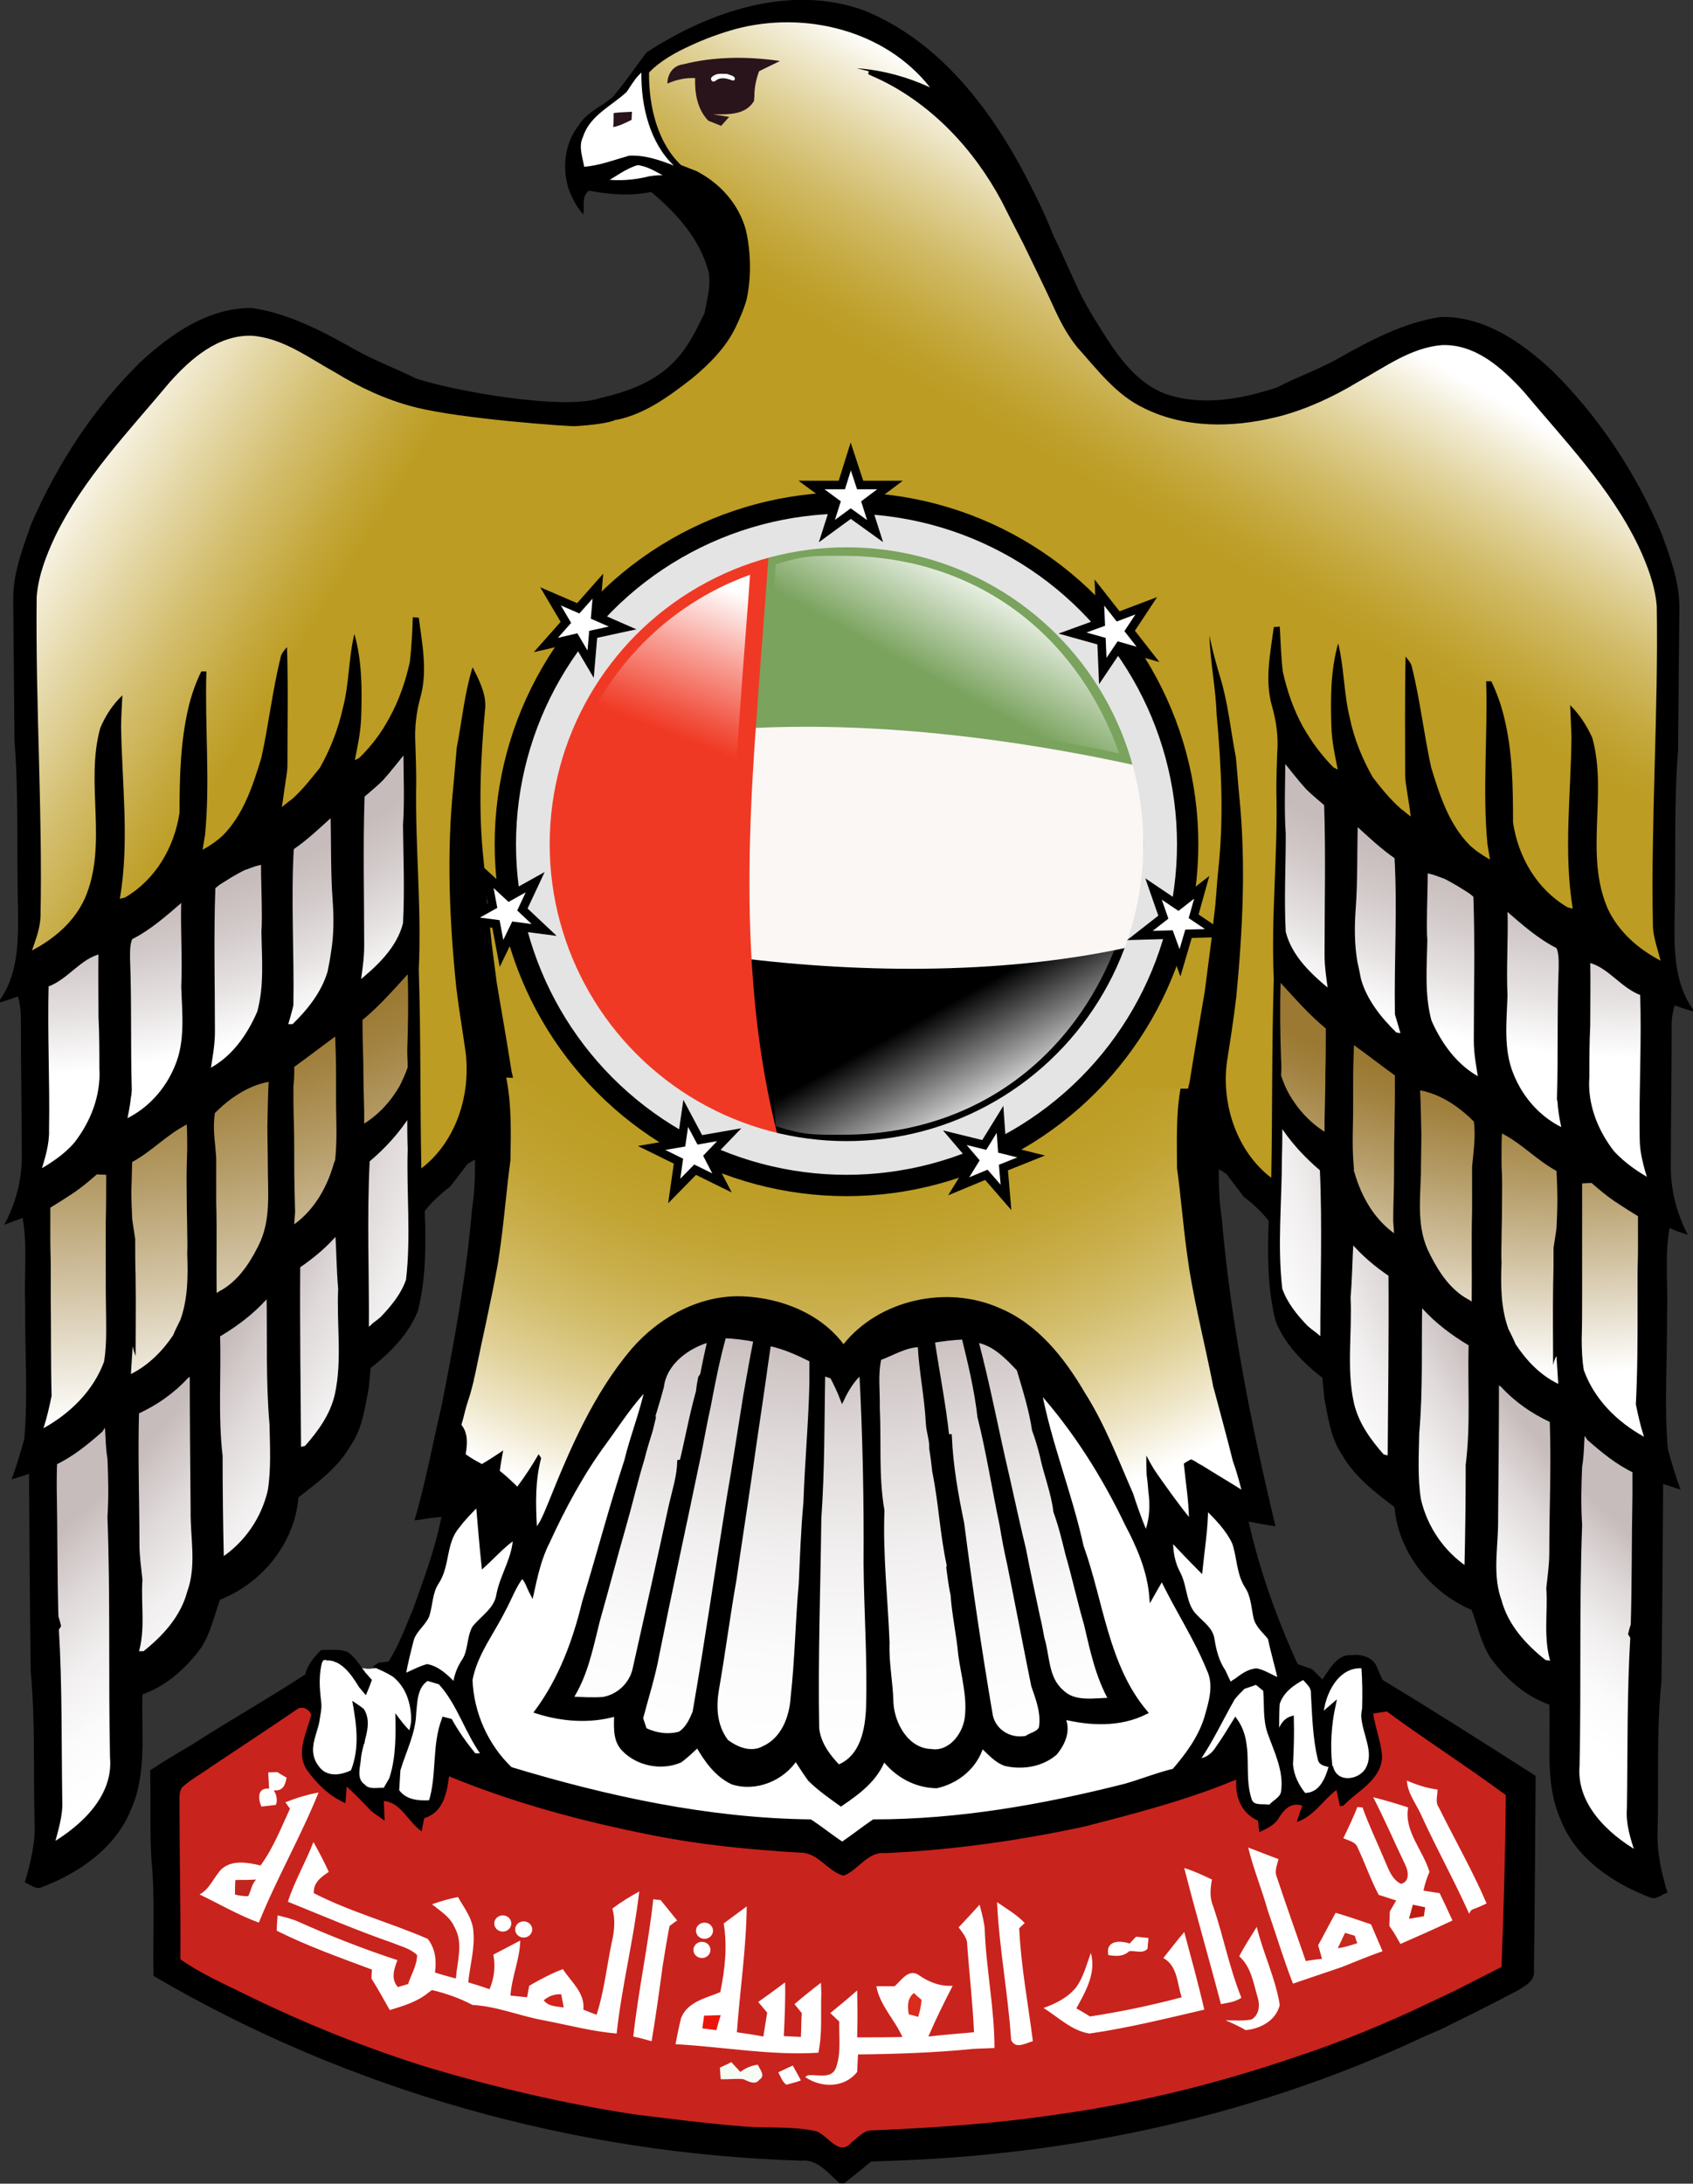<?xml version="1.0" encoding="utf-8"?>
<!-- Generator: Adobe Illustrator 22.0.1, SVG Export Plug-In . SVG Version: 6.00 Build 0)  -->
<svg version="1.1"
	 id="Layer_1" inkscape:output_extension="org.inkscape.output.svg.inkscape" inkscape:version="0.46" sodipodi:docname="Coats of arms of the United Arab Emirates.svg" sodipodi:version="0.32" xmlns:cc="http://creativecommons.org/ns#" xmlns:dc="http://purl.org/dc/elements/1.1/" xmlns:inkscape="http://www.inkscape.org/namespaces/inkscape" xmlns:rdf="http://www.w3.org/1999/02/22-rdf-syntax-ns#" xmlns:sodipodi="http://sodipodi.sourceforge.net/DTD/sodipodi-0.dtd" xmlns:svg="http://www.w3.org/2000/svg"
	 xmlns="http://www.w3.org/2000/svg" xmlns:xlink="http://www.w3.org/1999/xlink" x="0px" y="0px" viewBox="0 0 397 511.9"
	 style="enable-background:new 0 0 397 511.9;" xml:space="preserve">
<rect x="0" y="0" width="397" height="511.9" fill="#333333" stroke="none"/>
<style type="text/css">
	.st0{fill:#FFFFFF;}
	.st1{fill:#FFFFFF;stroke:#000000;}
	.st2{fill:url(#path3145_1_);stroke:#000000;}
	.st3{fill:url(#path3160_1_);stroke:#000000;}
	.st4{fill:url(#path3175_1_);stroke:#000000;}
	.st5{fill:url(#path3190_1_);stroke:#000000;}
	.st6{fill:url(#path3205_1_);stroke:#000000;}
	.st7{fill:url(#path3220_1_);stroke:#000000;}
	.st8{fill:url(#path3235_1_);stroke:#000000;}
	.st9{fill:url(#path3254_1_);}
	.st10{fill:url(#path3269_1_);}
	.st11{fill:url(#path3284_1_);}
	.st12{fill:url(#path3299_1_);}
	.st13{fill:url(#path3314_1_);}
	.st14{fill:url(#path3327_1_);stroke:#000000;}
	.st15{fill:url(#path3338_1_);stroke:#000000;}
	.st16{fill:url(#path3349_1_);stroke:#000000;}
	.st17{fill:url(#path3360_1_);stroke:#000000;}
	.st18{fill:url(#path3371_1_);stroke:#000000;}
	.st19{fill:url(#path3390_1_);stroke:#000000;}
	.st20{fill:url(#path3405_1_);stroke:#000000;}
	.st21{fill:url(#path3420_1_);stroke:#000000;}
	.st22{fill:url(#path3435_1_);stroke:#000000;}
	.st23{fill:url(#path3450_1_);stroke:#000000;}
	.st24{fill:url(#path3473_1_);stroke:#000000;}
	.st25{fill:url(#path3488_1_);stroke:#000000;}
	.st26{fill:url(#path3503_1_);stroke:#000000;}
	.st27{fill:url(#path3518_1_);stroke:#000000;}
	.st28{fill:url(#path3533_1_);stroke:#000000;}
	.st29{fill:url(#path3550_1_);}
	.st30{fill:url(#path3565_1_);}
	.st31{fill:url(#path3580_1_);}
	.st32{fill:url(#path3595_1_);}
	.st33{fill:url(#path3610_1_);}
	.st34{fill:url(#path3623_1_);stroke:#000000;}
	.st35{fill:url(#path3634_1_);stroke:#000000;}
	.st36{fill:url(#path3645_1_);stroke:#000000;}
	.st37{fill:url(#path3656_1_);stroke:#000000;}
	.st38{fill:url(#path3667_1_);stroke:#000000;}
	.st39{fill:url(#path3680_1_);}
	.st40{fill:url(#path3699_1_);}
	.st41{fill:url(#path3718_1_);}
	.st42{fill:#29141C;}
	.st43{fill:#C52C1D;}
	.st44{fill:#C01C13;}
	.st45{fill:#DA2B1C;}
	.st46{fill:#C0251E;}
	.st47{fill:#D2231D;}
	.st48{fill:#EB160B;}
	.st49{fill:#C9231D;}
	.st50{fill:#F5FCF4;}
	.st51{fill:url(#path3769_1_);stroke:#7AA35D;stroke-width:4;}
	.st52{fill:url(#path3778_1_);stroke:#000000;stroke-width:4;}
	.st53{fill:#FBF7F5;}
	.st54{fill:url(#path3791_1_);stroke:#F03924;stroke-width:4;}
	.st55{fill:none;stroke:#E4E4E4;stroke-width:12;}
	.st56{fill:none;stroke:#000000;stroke-width:5;}
	.st57{fill:#FFFFFF;stroke:#000000;stroke-width:2;}
</style>
<defs>
	
	
		<inkscape:perspective  id="perspective3816" inkscape:persp3d-origin="198 : 170.66667 : 1" inkscape:vp_x="0 : 256 : 1" inkscape:vp_y="0 : 1000 : 0" inkscape:vp_z="396 : 256 : 1" sodipodi:type="inkscape:persp3d">
		</inkscape:perspective>
</defs>
<sodipodi:namedview  bordercolor="#666666" borderopacity="1.0" gridtolerance="10.0" guidetolerance="10.0" id="base" inkscape:current-layer="Layer_1" inkscape:cx="271.93197" inkscape:cy="262.16595" inkscape:pageopacity="0.0" inkscape:pageshadow="2" inkscape:window-height="972" inkscape:window-width="1280" inkscape:window-x="-8" inkscape:window-y="-8" inkscape:zoom="1.8046875" objecttolerance="10.0" pagecolor="#ffffff" showgrid="false">
	</sodipodi:namedview>
<path id="path3120" class="st0" d="M96.6,392.6c-2.5-0.7-4.8-1.8-7.3-2.2c-0.1,0.2-0.3,0.3-0.5,0.3c-0.1,0-0.3-0.1-0.4-0.1
	c0,0.2-0.2,0.4-0.5,0.5c-0.1,0-0.3,0-0.4,0c-0.4,0.1-0.9,0.1-1.3,0.1c-0.3,0-0.5-0.1-0.8-0.1c-0.5-0.1-1-0.2-1.5-0.4
	c-0.2-0.1-0.2-0.2-0.2-0.3c-0.3,0-0.4-0.3-0.4-0.5c-1.6-0.1-3.2-0.3-4.8-0.3c-0.1-0.1-0.1-0.2-0.3-0.2c-0.5-0.1-1.1-0.2-1.5-0.1
	c-0.2-0.2-0.6-0.3-0.9,0c-0.5,0.6-0.7,1.1-1,1.9c0,0.1,0,0.2,0,0.3c-0.8,2.1,0.2,5.5,0.2,7.4c0.1,1.9,0.2,3.8-0.3,5.7
	c-0.4,1.4-0.9,2.8-1.2,4.3c-0.3,2-0.4,4,1,5.6c2.4,2.9,7.2,2.7,8.8-0.7c1.9-4.2,0.3-9.3,0.1-13.7c3.1,0.7,2.5,4.4,2.2,6.7
	c-0.1,0.6-0.1,1.3-0.1,1.9c-0.2,0-0.4,0.1-0.4,0.4c-0.2,1.4-0.8,2.7-0.9,4.1c-0.4,1.5-0.6,3.1-0.1,4.4c0.2,0.5,0.6,0.8,1.1,1
	c0.8,1.4,1.7,1.5,3.2,0.8c0.1,0,0.1-0.1,0.2-0.2c2.1,0.4,4.2,0.8,6.4,0.4c0.4-0.1,0.5-0.7,0.1-0.9c-0.2-0.1-0.4-0.2-0.5-0.3
	c0.5-0.1,0.5-0.8,0-1c-0.2-0.1-0.5-0.1-0.7-0.1c0.1,0,0.2-0.1,0.2-0.1c2-1.2,3.7-2.9,4.5-4.7c1.8-3.4,1.7-8.2,1.9-12
	C100.8,396.8,100.4,393.6,96.6,392.6z"/>
<path id="path3122" d="M392.7,235.7c1.4,0.5,2.9,1,4.3,1.4v-0.5c-4.7-6.5-4.4-15-4.3-22.7c0.3-12.7-0.2-25.4,0.8-38.1
	c0.1-11,0.2-22,0.3-33c0.1-6.2-2.1-12.1-4.2-17.8c-6-14.2-14.7-27.3-25.6-38.1c-7.1-6.6-15.9-12.8-26.1-12.6
	c-8.8,1.3-16.8,5.6-24.4,9.9c-4.5,2.5-9.4,4.2-14,6.6c-8.4,2.8-17.7,4.5-26.3,1.5c-6-2.3-10.1-7.5-13.5-12.7c-2-3.1-4-6.3-5.8-9.6
	c-2.4-4.8-4.4-9.8-6.8-14.6c-1.3-3.2-2.6-6.3-4.2-9.4c-8.7-18-21.3-35.9-40.4-43.6c-17.3-6.2-36.2,0.3-50.9,9.9
	c-2.6,3.4-5,7-7.8,10.3c-2.6,2.4-6.2,3.6-8.1,6.8c-3.3,4.2-3.9,9.8-2.4,14.8c0.8,2.2,1.9,4.3,3.5,6.1c0.3-1.9-0.5-4.3,1.3-5.6
	c4.8,0.9,9.7,1.3,14.6,0.3c6,5,11.5,11.1,13.5,18.9c0.5,3.2-0.4,6.4-1,9.5c-1.8,3.7-3.6,7.5-6.4,10.6c-4.6,5.3-11.4,7.8-18,9.3
	c-8.6,3-34.8-1.7-43.3-4.6c-4.6-2.3-9.5-4.1-14-6.6c-7.6-4.3-15.6-8.6-24.4-9.9c-10.2-0.1-18.9,6-26.1,12.6
	c-11,10.8-19.6,24-25.7,38.1c-2,5.7-4.3,11.6-4.2,17.8c0.1,11,0.2,22,0.3,33c1,12.7,0.5,25.4,0.8,38.1c0.1,7.7,0.4,16.2-4.3,22.7
	v0.5c1.5-0.4,2.9-0.9,4.3-1.4c0.5,1.7,0.7,3.4,0.7,5.2c0,10.7,0.2,21.3,0.2,32c0.1,5.7-1.4,11.3-4.1,16.3c1.4-0.5,2.9-1.1,4.3-1.6
	c1.2,6.7,0.3,13.5,0.6,20.3c-0.1,10.5,0.7,21-0.2,31.5c-0.9,3.2-1.8,6.4-3,9.5c1.4-0.4,2.8-0.9,4.1-1.3c0.1,15.4,0.2,30.9,0.4,46.3
	c1.1,11.6,0.6,23.3,0.9,35c0.3,4.9-0.9,9.8-2.3,14.5c1.3,0.4,2.4,1.6,3.7,1.2c8.9-3.3,17.7-9.3,21.3-18.5c3.7-8.5,2.3-17.9,2.6-26.8
	c5.7-2,10.3-6.2,13.8-11c2.2-3.4,3-7.4,4.4-11.2C61.7,371,69.1,361.6,70,351c4.5-3.5,9.3-7,12.2-12.1c2.8-4,3.4-9,4.3-13.7
	c0.1-1.5,0.3-3,0.4-4.5c4.6-3.6,8.9-7.9,11.1-13.4c1.9-7.6,1.9-15.6,1.6-23.4c1.7-2.2,3.7-4,5.9-5.7c1.4-1.7,2.7-3.5,4.1-5.3
	l0.6-0.4c0.4-0.2,0.8-0.5,1.2-0.7c0,3.9-0.1,7.7-0.7,11.5c-1.3,15.5-4.1,30.8-7.1,46c-2.1,9-3.8,18.2-6.4,27.1
	c1.1-0.1,2.3-0.3,3.4-0.5c0.7-0.1,2.2-0.2,2.9-0.3c-1.4,7.4-4.1,14.4-6.6,21.5c-1.8,4.2-3.3,8.5-5.8,12.4c-0.6,0.1-1.8,0.2-2.4,0.3
	l-1.3,0.9c1.6,0.7,3.3,1.4,4.8,2.4c3.8,3.1,4.6,8.1,4.1,12.8c-1.4-1.3-2.5-2.8-3.6-4.3c0.1,5.1,0.2,10.3-1.4,15.2
	c-0.3,0.6-1,1.7-1.3,2.3c-1.5-0.1-3.4,0.5-4.5-0.8c-1.9-1.3-1.1-3.8-0.9-5.6c0.2-4,3.1-8.4,0.7-12.1c-0.9-0.7-1.8-1.3-2.7-1.9
	c1,5.4,1.8,11-0.3,16.3c-2.5,1.2-5.7,1.6-7.5-0.9c-3.7-4.6,1.2-10.2,0.5-15.3c-0.4-3.3-0.6-6.5,0.4-9.7c4.2-0.3,6.6,3.3,8.5,6.4
	c0.4,0.5,1.2,1.4,1.6,1.9c0.5-1.2,1-2.4,1.4-3.6c-0.5-0.6-1-1.1-1.5-1.7c-1.3-1.7-2.4-3.7-4.3-4.9c-1.9-0.7-4.1-0.4-6.1-0.4
	c-1.6,1.6-3.2,3.4-3.7,5.7c-8.7,5.7-17.8,10.8-26.6,16.5c-3.3,1.9-6.6,3.9-9.8,6c0.2,6.9-0.1,13.8,0.3,20.8
	c0.9,9.1,0.3,18.3,0.5,27.4c45.9,26.9,98.7,41.7,151.9,43.3c3.9-0.4,6.4,3.1,9,5.3h1.1c2.1-1.7,4.2-3.4,6.3-5.1
	c9.9-0.3,19.7-0.8,29.6-1.9c34.7-3.6,69-12.7,100.5-27.6c1.1-0.5,2.2-0.9,3.3-1.4c6.1-3,12.2-6,18.2-9.2c1.7-1,4.1-2.3,3.8-4.6
	c0.2-15.3,0.3-30.5,0.4-45.7c-11.9-7.6-23.8-15.2-35.9-22.5c-0.3-0.7-0.9-2-1.2-2.7c-0.8-2.5-3.5-3.4-6-3.1
	c-3.5-0.3-5.2,3.3-6.9,5.7c-0.8-0.8-1.6-1.6-2.4-2.4c-1.1-0.4-2.3-0.8-3.4-1.2c-4.9-10.7-8.9-21.9-11.5-33.4
	c2.1,0.4,4.2,0.8,6.3,1.1c-5.7-23.8-10.5-47.8-12.6-72.2c-0.6-3.8-0.7-7.7-0.7-11.5c0.4,0.2,0.8,0.5,1.2,0.7l0.6,0.4
	c1.3,1.8,2.7,3.5,4,5.3c2.2,1.7,4.2,3.5,5.9,5.7c-0.3,7.8-0.3,15.8,1.6,23.4c2.1,5.5,6.5,9.9,11,13.4c0.1,1.5,0.3,3,0.4,4.5
	c0.9,4.7,1.5,9.6,4.3,13.7c2.9,5,7.6,8.6,12.2,12.1c0.9,10.6,8.4,20,18.1,24.1c1.4,3.7,2.2,7.8,4.4,11.2c3.5,4.8,8.1,9,13.8,11
	c0.4,9-1.1,18.4,2.6,26.8c3.5,9.2,12.3,15.1,21.3,18.5c1.4,0.4,2.5-0.9,3.8-1.2c-1.4-4.7-2.5-9.5-2.3-14.5c0.3-11.7-0.3-23.4,0.9-35
	c0.2-15.4,0.3-30.9,0.4-46.3c1.4,0.4,2.8,0.9,4.1,1.3c-1.2-3.1-2.1-6.3-3-9.5c-0.9-10.5-0.1-21-0.2-31.5c0.3-6.8-0.6-13.6,0.6-20.3
	c1.4,0.6,2.8,1.1,4.3,1.6c-2.6-5-4.1-10.6-4-16.3c0-10.7,0.2-21.3,0.2-32C391.9,239.1,392.2,237.4,392.7,235.7z M117.5,252.9
	c55,3,109,2,164,2C226.5,254.9,172.5,255.9,117.5,252.9z"/>
<path id="path3124" class="st1" d="M312.7,399.7c-1,4.6-1.3,9.4-0.8,14.1c-0.9-0.3-2.2-0.3-2.4-1.5c-1.2-5-1.3-10.2-1.6-15.4
	c0.1-1.6-1.3-2.6-2.2-3.7c-2.6,1.4-5.1,3.1-6.1,6.1c-0.2,2.5-0.1,5.1-0.2,7.7l0.6-0.7c0.5-1.6,1.3-3,2.9-3.5c0.1,3.6,0,7.2-0.2,10.8
	c0.2,2.7,1.4,5.1,3.1,7.2c3.9,0.1,5.4-3.6,6.3-6.7c0.9,4.5,6.8,3.9,8.6,0.6c2.2-4-0.8-8.3-1-12.5c0-0.4,0.1-1.2,0.2-1.5
	c0.1-3.4,0.1-6.7-0.2-10.1c-6.2-0.6-9.6,6.4-9.9,11.7C310.6,401.5,312,400.3,312.7,399.7z"/>
<path id="path3126" class="st1" d="M141.7,338.2c-5.3,7.2-9.6,15.2-13.3,23.3c-1.9,3.7-2.8,7.8-3.7,11.9c-0.7-1.3-1.1-3-2.3-4
	c-1.9,2.4-2.9,5.4-4.4,8.1c-2.7,5.4-6.6,10.3-7.7,16.3c0.3,7.8,3.7,15.5,9.4,20.9c22.8,6.9,46.4,12,70.3,12.3
	c2.6,1.7,4.9,3.6,7.5,5.3c2.5-1.7,4.9-3.6,7.4-5.3c20,0,39.8-3.5,59.1-8.4c3.8-1.1,7.5-2.6,11.3-3.5c3.1-3.6,6-7.5,7.5-12.1
	c1.1-3.8,2.5-8,0.6-11.8c-3-7.4-7.5-14.1-10.9-21.3c-0.9,1.4-1.7,2.9-2.5,4.3c-0.5-6-2.9-11.6-5.7-16.9
	c-5.4-11.3-12.2-22.1-20.6-31.5c2.3,12.5,7.2,24.3,9.9,36.7c4.7,13,5.8,28,15,38.9c-6,3-13,2.7-19.4,1.1c1.5,3,0.2,6.1-1.8,8.5
	c-3.2,2.7-7.6,3.4-11.6,2.5c-2.3-0.8-3.8-2.7-5.6-4.3c-1.5,5-5.7,8.4-10.6,9.5c-5-0.1-9.4-2.6-12.4-6.5c-1.8,4.9-5.9,7.9-10,10.7
	c-2.5-1.8-5.1-3.6-7.3-5.8c-1.2-1.6-2.2-3.3-3.3-4.9c-3.1,4.8-9.4,7.4-14.9,5.6c-3.7-1.8-6.1-5.2-8.1-8.7c-1.3,1.2-2.6,2.5-4.1,3.6
	c-4.4,1.9-10,0.8-13.3-2.7c-2.1-2.2-1.7-5.4-1.7-8.2c-6,1.8-12.7,1.3-18.6-0.6c5.6-7.6,8.9-16.5,11.1-25.6
	c3.4-11.1,6.3-22.2,9.9-33.2c1.4-5.8,3.7-11.4,4.9-17.3C148,328.9,145,333.7,141.7,338.2z"/>
<path id="path3128" class="st1" d="M321.9,401.7c0.5,3.4,1.9,6.7,2.1,10.2c-0.3,5.5-5.8,7.9-9.1,11.4c-0.2,0-0.6,0.1-0.8,0.1
	c-0.3-1.3-0.5-2.5-0.8-3.8c-3.2,2.4-5.3,6.2-9.3,7.5c0.4-1.3,0.8-2.6,1.3-3.8c-2.8-1-4.5,1.1-5.8,3.3c-1,1.4-2.7,2.1-4.3,2.9
	c-0.1-0.7-0.2-2-0.3-2.7c-3.9-1.7-5.4-5.6-5.1-9.6c-0.6,0.2-1.7,0.6-2.3,0.9c-10.9,4.3-22.1,7.2-33.4,10.1
	c-15.4,3.3-30.9,5.5-46.6,6.2c-4.2-0.4-6.3,4-9.8,5.3c-3.7-1-6-5.5-10.2-5.4c-11.6-0.7-23.2-1.8-34.7-4.1
	c-16.2-3.2-32.3-7.5-47.6-13.8c-0.5,4-1.4,8.5-5.8,9.8c-0.2,0.8-0.5,2.3-0.6,3.1c-3.2-2.1-4.8-6.8-8.9-7.1c0.1,1.5,0.1,3.1,0.2,4.6
	c-1.1-0.8-2.2-1.5-3.2-2.3c-1.8-1.9-3.7-3.9-5.7-5.7c-0.1,1-0.2,2.9-0.3,3.9c-3.7-1.6-6.8-4.6-9.1-7.9c-2.6-4.1,0.1-8.7,1.1-12.9
	c-0.7-1.4-2.2-2.1-3.5-1.1c-6.6,4.5-13.3,8.9-19.9,13.3c-2.3,1.7-4.9,3-7,5c-0.8,1.5-0.4,3.3-0.5,4.9c0,11.8,0.3,23.5,0.2,35.3
	c4.7,3.3,9.9,5.6,15,8.1c13.8,6.8,28.2,12.6,42.9,17.2c15.8,4.7,31.9,8.5,48.2,11c8.7,1.1,17.4,2.2,26.2,2.9
	c5.6,0.4,11.3-0.1,16.8,1.1c2.8,1,5.4,6.1,8.3,2.6c1.5-1.1,2.9-2.9,4.9-2.8c14.6-0.6,29.3-1.6,43.8-3.8c18.7-2.6,37.2-7.2,55.1-13.3
	c11-3.6,21.7-8,32.1-13c1.9-0.9,3.8-1.8,5.7-2.7c3.6-1.8,7.2-3.7,10.8-5.5c0.5-13.5,0.9-26.9,1-40.3c-9.1-6.7-18.7-12.8-27.8-19.5
	C324.1,401.4,323,401.6,321.9,401.7z"/>
<g id="g3130">
	
		<radialGradient id="path3145_1_" cx="195.499" cy="314.445" r="216.502" gradientTransform="matrix(1 0 0 -1 0 511.891)" gradientUnits="userSpaceOnUse">
		<stop  offset="0.529" style="stop-color:#C7BCBC"/>
		<stop  offset="0.537" style="stop-color:#C9BEBE"/>
		<stop  offset="0.654" style="stop-color:#E0DADA"/>
		<stop  offset="0.77" style="stop-color:#F1EFEF"/>
		<stop  offset="0.886" style="stop-color:#FCFBFB"/>
		<stop  offset="1" style="stop-color:#FFFFFF"/>
	</radialGradient>
	<path id="path3145" class="st2" d="M166.2,329.5c-0.8,3.5-1.4,7-2.1,10.5c-0.1,0.5-0.3,1.5-0.4,2l-0.2,0.9c-3.1,15-6.4,30-9.4,45
		c-0.9,5-2.5,9.9-3.8,14.9c0.2,0.7,0.7,2,0.9,2.7c2.5,1.2,5.4,1.7,8.2,0.9c1.8-1.1,2.7-3.1,3.5-5c2.9-16.7,5.3-33.5,8-50.2
		c1.4-8,2.6-16.1,3.9-24.1c0.8-4.3,1.5-8.7,2.4-13c-2.4-0.5-4.9-0.8-7.4-0.9C168.3,318.6,167.2,324.1,166.2,329.5z"/>
	
		<radialGradient id="path3160_1_" cx="195.499" cy="314.445" r="216.502" gradientTransform="matrix(1 0 0 -1 0 511.891)" gradientUnits="userSpaceOnUse">
		<stop  offset="0.529" style="stop-color:#C7BCBC"/>
		<stop  offset="0.537" style="stop-color:#C9BEBE"/>
		<stop  offset="0.654" style="stop-color:#E0DADA"/>
		<stop  offset="0.77" style="stop-color:#F1EFEF"/>
		<stop  offset="0.886" style="stop-color:#FCFBFB"/>
		<stop  offset="1" style="stop-color:#FFFFFF"/>
	</radialGradient>
	<path id="path3160" class="st3" d="M150.6,342.1c-1.6,5.2-2.8,10.5-4.3,15.7c-2.1,7.3-4,14.6-6.1,22c-1.6,6.3-2.8,12.9-6.4,18.4
		c2.5,0.1,5,0.3,7.6,0.1c3.7-0.6,6.8-3.6,7.5-7.3c2.8-12.5,5.6-25,8.3-37.5c0.8-3.7,2.1-7.4,2.1-11.2l0.4,1c1.4-5.7,2.4-11.4,4-17.1
		c0.1-1.1,0.3-2.2,0.5-3.2l0.5-0.8c0.5-2.7,1.1-5.4,1.7-8.1c-5.1,1.4-10.5,5.3-11.2,10.9c-0.6,2.3-1.3,4.6-2,6.9l0.1,0.4
		c-0.2,0.7-0.5,2.2-0.7,2.9C151.9,337.4,151.2,339.7,150.6,342.1z"/>
	
		<radialGradient id="path3175_1_" cx="195.499" cy="314.445" r="216.502" gradientTransform="matrix(1 0 0 -1 0 511.891)" gradientUnits="userSpaceOnUse">
		<stop  offset="0.529" style="stop-color:#C7BCBC"/>
		<stop  offset="0.537" style="stop-color:#C9BEBE"/>
		<stop  offset="0.654" style="stop-color:#E0DADA"/>
		<stop  offset="0.77" style="stop-color:#F1EFEF"/>
		<stop  offset="0.886" style="stop-color:#FCFBFB"/>
		<stop  offset="1" style="stop-color:#FFFFFF"/>
	</radialGradient>
	<path id="path3175" class="st4" d="M168.1,396c-0.7,4.1-0.5,8.4,2,11.9l0.2,0.3c2.5,1.9,5.8,3.2,8.8,1.6c4.6-2.1,6.5-7.2,6.8-11.9
		c1-8.9,1.1-17.8,1.9-26.6c0.3-6.4,0.5-12.7,1.1-19.1c0.3-9.3,1.2-18.6,1.4-28c0-1.8,0-3.6,0-5.4c-3.2-1.6-6.5-3.1-10-3.8
		c-0.3,2.3-0.7,4.6-1,7c-1,7.1-2.1,14.2-3.1,21.3c-1.3,9-2.7,18-4,27C170.7,378.8,169.6,387.4,168.1,396z"/>
	
		<radialGradient id="path3190_1_" cx="195.499" cy="314.445" r="216.502" gradientTransform="matrix(1 0 0 -1 0 511.891)" gradientUnits="userSpaceOnUse">
		<stop  offset="0.529" style="stop-color:#C7BCBC"/>
		<stop  offset="0.537" style="stop-color:#C9BEBE"/>
		<stop  offset="0.654" style="stop-color:#E0DADA"/>
		<stop  offset="0.77" style="stop-color:#F1EFEF"/>
		<stop  offset="0.886" style="stop-color:#FCFBFB"/>
		<stop  offset="1" style="stop-color:#FFFFFF"/>
	</radialGradient>
	<path id="path3190" class="st5" d="M203.6,400c0.3-11.1-0.5-22.3-0.6-33.4c0.1-15-0.2-30-1-45c-2,1.7-3.4,4-4.5,6.3
		c-0.7-1.8-1.5-3.5-2.4-5.2c-0.7-0.2-1.4-0.5-2.1-0.7c-0.2,11.3-0.1,22.6-0.9,33.9c-0.2,16.4-0.8,32.9-0.5,49.3c0.4,3.6,2.6,6.5,5,9
		C202.3,411.9,203.4,405.4,203.6,400z"/>
	
		<radialGradient id="path3205_1_" cx="195.499" cy="314.445" r="216.502" gradientTransform="matrix(1 0 0 -1 0 511.891)" gradientUnits="userSpaceOnUse">
		<stop  offset="0.529" style="stop-color:#C7BCBC"/>
		<stop  offset="0.537" style="stop-color:#C9BEBE"/>
		<stop  offset="0.654" style="stop-color:#E0DADA"/>
		<stop  offset="0.77" style="stop-color:#F1EFEF"/>
		<stop  offset="0.886" style="stop-color:#FCFBFB"/>
		<stop  offset="1" style="stop-color:#FFFFFF"/>
	</radialGradient>
	<path id="path3205" class="st6" d="M218.7,314.3c1.1,7.5,2.6,14.9,3.4,22.4l0.6,0c0.3,6.9,1.5,13.7,2.9,20.4
		c1.9,14.8,4.1,29.6,6.6,44.4c0.5,4.2,4.5,6.7,8.5,5.9c1.1-0.8,2.8-1,3.4-2.3c0.6-3.5-0.7-6.8-1.8-10c-1.9-9.4-3.7-18.9-5.6-28.3
		c-0.7-3.1-1.3-6.2-1.8-9.3c-1.8-8.5-3.1-17-5.2-25.4c-0.7-6.2-2.2-12.5-3.7-18.6C223.5,313.6,221.1,313.9,218.7,314.3z"/>
	
		<radialGradient id="path3220_1_" cx="195.499" cy="314.445" r="216.502" gradientTransform="matrix(1 0 0 -1 0 511.891)" gradientUnits="userSpaceOnUse">
		<stop  offset="0.529" style="stop-color:#C7BCBC"/>
		<stop  offset="0.537" style="stop-color:#C9BEBE"/>
		<stop  offset="0.654" style="stop-color:#E0DADA"/>
		<stop  offset="0.77" style="stop-color:#F1EFEF"/>
		<stop  offset="0.886" style="stop-color:#FCFBFB"/>
		<stop  offset="1" style="stop-color:#FFFFFF"/>
	</radialGradient>
	<path id="path3220" class="st7" d="M240.1,363.2c1,5.3,2.2,10.6,3.3,15.9c0.4,1.6,0.7,3.3,1,4.9c1.3,4.2,0.9,9.4,4.5,12.5
		c3,3.1,7.8,2,11.6,2c-3.1-5.5-4.4-11.7-5.8-17.7c-1.6-5.5-2.8-11.1-4.4-16.6c-0.8-3.3-1.6-6.6-2.8-9.9c-0.5-4.4-2.3-8.8-3.2-13.2
		c-0.5-2-1.1-4-1.8-5.9c-0.7-4.7-2.2-9.5-3.6-14.2c-2.7-2.9-5.9-6.2-10-6.8c2.8,10.5,4.8,21.3,7.3,31.9
		C237.5,351.8,238.7,357.5,240.1,363.2z"/>
	
		<radialGradient id="path3235_1_" cx="195.499" cy="314.445" r="216.502" gradientTransform="matrix(1 0 0 -1 0 511.891)" gradientUnits="userSpaceOnUse">
		<stop  offset="0.529" style="stop-color:#C7BCBC"/>
		<stop  offset="0.537" style="stop-color:#C9BEBE"/>
		<stop  offset="0.654" style="stop-color:#E0DADA"/>
		<stop  offset="0.77" style="stop-color:#F1EFEF"/>
		<stop  offset="0.886" style="stop-color:#FCFBFB"/>
		<stop  offset="1" style="stop-color:#FFFFFF"/>
	</radialGradient>
	<path id="path3235" class="st8" d="M215.7,315.3c-3.4,0-6.4,2-9.5,3.1c-0.9,3.8-0.3,7.7-0.4,11.5c0.4,8.1-0.3,16.2,1.1,24.2
		c-0.4,10.4,0.8,20.7,1.2,31c-0.2,4.7,0.8,9.3,0.9,13.9c0.2,5.1,3.6,11.3,9.3,11.5c4.4,0.7,7.8-3.6,8.4-7.6c0.7-5-0.8-10-1.5-15
		c-0.4-4.7-1.5-9.4-1.8-14.1c-0.5-2.1-0.7-4.2-1-6.3l0.1-0.6c-1.6-7.3-1.9-14.7-3.4-22c-0.2-1.8-0.4-3.5-0.7-5.3c0.1-2-0.7-4-0.8-6
		C217.3,327.5,216,321.5,215.7,315.3z"/>
</g>
<path id="path3237" class="st1" d="M101,422.5c2-6.3,0.7-13.2,3.1-19.5c0.4,0.1,1.1,0.3,1.5,0.4c1.6,2.9,3.5,5.5,5.6,8.1
	c0.6,0,1.8,0,2.4,0.1c-4.1-5.4-5.8-12.2-10.4-17.2c-1-0.3-2-0.6-3-0.9c-2.8,1.7-2.8,5.1-3.1,8c-0.1,4.7-2.4,9-3.7,13.4
	c-0.1,1.6-0.2,3.2-0.3,4.9C94.9,422.4,98,422.7,101,422.5z"/>
<g id="g3239">
	
		<radialGradient id="path3254_1_" cx="365.499" cy="400.945" r="211.01" gradientTransform="matrix(1 0 0 -1 0 511.891)" gradientUnits="userSpaceOnUse">
		<stop  offset="0.688" style="stop-color:#9B7932"/>
		<stop  offset="0.723" style="stop-color:#A28240"/>
		<stop  offset="0.788" style="stop-color:#B49B66"/>
		<stop  offset="0.879" style="stop-color:#D2C3A3"/>
		<stop  offset="0.99" style="stop-color:#FBFAF7"/>
		<stop  offset="1" style="stop-color:#FFFFFF"/>
	</radialGradient>
	<path id="path3254" class="st9" d="M317.6,274.8c1.6,5.6,4.5,10.8,9.3,14.3c-0.1-1-0.1-1.9-0.2-2.9c0-3.7,0.2-7.4,0.2-11.1
		c0-3.4,0-6.8,0.1-10.3c0-2.7,0.1-5.4,0.1-8.1c0-1.6,0-3.1,0-4.6c-3.2-2.3-6.4-4.8-9.6-7.1c-0.1,2.8-0.2,5.6-0.2,8.4
		c0,2.1,0,4.3,0,6.4c0,2.6-0.1,5.2-0.1,7.9c0,2.1,0.1,4.2,0.3,6.3C317.4,274.2,317.5,274.6,317.6,274.8z"/>
	
		<radialGradient id="path3269_1_" cx="365.499" cy="400.945" r="211.01" gradientTransform="matrix(1 0 0 -1 0 511.891)" gradientUnits="userSpaceOnUse">
		<stop  offset="0.688" style="stop-color:#9B7932"/>
		<stop  offset="0.723" style="stop-color:#A28240"/>
		<stop  offset="0.788" style="stop-color:#B49B66"/>
		<stop  offset="0.879" style="stop-color:#D2C3A3"/>
		<stop  offset="0.99" style="stop-color:#FBFAF7"/>
		<stop  offset="1" style="stop-color:#FFFFFF"/>
	</radialGradient>
	<path id="path3269" class="st10" d="M335.3,294c0.1,0.2,0.2,0.5,0.3,0.6c2,3.9,4.6,7.7,8.5,9.9c0.3,0.1,0.8,0.5,1,0.6
		c0.1-7.1-0.1-14.2,0.1-21.3v-1.1c0-1.6,0-3.1,0-4.7c0-1.5,0-3,0-4.5c0.3-3.5,0.9-7.1,0.4-10.6c-3.4-3.4-7.7-6.4-12.6-7.3
		c0.2,3.4,0.2,6.8,0.3,10.2c0,3.1-0.1,6.2-0.1,9.4C333,281.5,332.2,288.2,335.3,294z"/>
	
		<radialGradient id="path3284_1_" cx="365.499" cy="400.945" r="211.01" gradientTransform="matrix(1 0 0 -1 0 511.891)" gradientUnits="userSpaceOnUse">
		<stop  offset="0.688" style="stop-color:#9B7932"/>
		<stop  offset="0.723" style="stop-color:#A28240"/>
		<stop  offset="0.788" style="stop-color:#B49B66"/>
		<stop  offset="0.879" style="stop-color:#D2C3A3"/>
		<stop  offset="0.99" style="stop-color:#FBFAF7"/>
		<stop  offset="1" style="stop-color:#FFFFFF"/>
	</radialGradient>
	<path id="path3284" class="st11" d="M300.4,252.1c0.5,1.5,1.1,3,1.9,4.4c2,3.5,4.8,6.6,8.3,8.8c0-0.7,0-2.1,0-2.8
		c0.1-3.8,0.2-7.5,0.2-11.3c0.1-3.4,0.1-6.7,0.1-10.1c-3.9-3.2-7.2-7-10.6-10.7c-0.2,5.9-0.1,11.9,0.1,17.8
		C300.5,249.5,300.5,250.8,300.4,252.1z"/>
	
		<radialGradient id="path3299_1_" cx="365.499" cy="400.945" r="211.01" gradientTransform="matrix(1 0 0 -1 0 511.891)" gradientUnits="userSpaceOnUse">
		<stop  offset="0.688" style="stop-color:#9B7932"/>
		<stop  offset="0.723" style="stop-color:#A28240"/>
		<stop  offset="0.788" style="stop-color:#B49B66"/>
		<stop  offset="0.879" style="stop-color:#D2C3A3"/>
		<stop  offset="0.99" style="stop-color:#FBFAF7"/>
		<stop  offset="1" style="stop-color:#FFFFFF"/>
	</radialGradient>
	<path id="path3299" class="st12" d="M384,306.2c0-2.5,0-5,0-7.5c0-1.9,0.1-3.9,0.1-5.8c0-2.6,0-5.2,0-7.8c-1.8-1.1-3.7-2.3-5.5-3.5
		c-1.9-1.3-3.7-2.8-5.4-4.3c-0.5,0-1.7,0.1-2.2,0.1c0,3.6,0,7.2,0,10.8c0,2.2,0,4.4,0,6.6c0,2.8,0,5.6,0,8.4c0,3.6,0,7.1-0.1,10.7
		c0,2.4,0.1,4.9,0.5,7.3c2.5,6.9,7.8,12.1,14.1,15.6c-0.8-2.5-1.4-5.1-1.9-7.6C384,321.5,384,313.9,384,306.2z"/>
	
		<radialGradient id="path3314_1_" cx="365.499" cy="400.945" r="211.01" gradientTransform="matrix(1 0 0 -1 0 511.891)" gradientUnits="userSpaceOnUse">
		<stop  offset="0.688" style="stop-color:#9B7932"/>
		<stop  offset="0.723" style="stop-color:#A28240"/>
		<stop  offset="0.788" style="stop-color:#B49B66"/>
		<stop  offset="0.879" style="stop-color:#D2C3A3"/>
		<stop  offset="0.99" style="stop-color:#FBFAF7"/>
		<stop  offset="1" style="stop-color:#FFFFFF"/>
	</radialGradient>
	<path id="path3314" class="st13" d="M364.2,320c0-6.1-0.1-12.2,0-18.3l0-0.5c0.1-2.9,0.1-5.8,0.1-8.7c0.2-1.3,0.4-2.6,0.6-3.9
		l0.1-0.8c0.1-2.2,0.2-4.4,0.2-6.5c0-2.3-0.1-4.6-0.2-6.8c-4.6-2.5-8.1-6.4-12.8-8.8c-0.1,1.9-0.1,3.9-0.1,5.8c0,0.9,0,2.7,0.1,3.6
		c0.1,3,0,6.1,0,9.2c0,2.1-0.1,4.3-0.1,6.4c0,1.7-0.1,3.4,0,5.2c-0.2,5.2-0.2,10.6,1.6,15.6c0.6,1.2,1.2,2.4,1.7,3.6
		c2.5,3.8,5.8,7.3,10,9.3c-0.1-2.1-0.3-4.3-0.4-6.5C364.6,318.4,364.4,319.2,364.2,320z"/>
</g>
<g id="g3316">
	
		<radialGradient id="path3327_1_" cx="387.499" cy="468.945" r="205.341" gradientTransform="matrix(1 0 0 -1 0 511.891)" gradientUnits="userSpaceOnUse">
		<stop  offset="0.819" style="stop-color:#C7BCBC"/>
		<stop  offset="0.863" style="stop-color:#D0C7C7"/>
		<stop  offset="0.938" style="stop-color:#E7E3E3"/>
		<stop  offset="1" style="stop-color:#FFFFFF"/>
	</radialGradient>
	<path id="path3327" class="st14" d="M378.1,270.2c2.5,2.7,5.6,4.9,8.9,6.7c-1-3.3-2-6.6-2-10c-0.2-11.3,0.5-22.7,0.1-34
		c-4.8-1.7-7.7-6.7-12.7-7.8c0.1,5.1,0,10.2,0,15.3c-0.2,4-0.2,8-0.2,12C371.7,258.9,374.2,265.2,378.1,270.2z"/>
	
		<radialGradient id="path3338_1_" cx="387.499" cy="468.945" r="205.341" gradientTransform="matrix(1 0 0 -1 0 511.891)" gradientUnits="userSpaceOnUse">
		<stop  offset="0.819" style="stop-color:#C7BCBC"/>
		<stop  offset="0.863" style="stop-color:#D0C7C7"/>
		<stop  offset="0.938" style="stop-color:#E7E3E3"/>
		<stop  offset="1" style="stop-color:#FFFFFF"/>
	</radialGradient>
	<path id="path3338" class="st15" d="M335.2,239.4c2.5,5.7,6.4,11,12,13.8c-0.5-3.1-1.1-6.2-1.1-9.3c0-11.3,0.3-22.6-0.1-33.8
		l-0.2-0.3l-1-0.8c-0.9-0.6-1.8-1.1-2.7-1.7c-1.1-0.6-2.2-1.3-3.3-1.8c-0.6-0.2-1.9-0.7-2.5-0.9c-0.5-0.1-1.5-0.4-2-0.5
		c0,4.2-0.2,8.3-0.2,12.5c0,1.2,0,2.5,0.1,3.7C334.1,226.7,333.5,233.2,335.2,239.4z"/>
	
		<radialGradient id="path3349_1_" cx="387.499" cy="468.945" r="205.341" gradientTransform="matrix(1 0 0 -1 0 511.891)" gradientUnits="userSpaceOnUse">
		<stop  offset="0.819" style="stop-color:#C7BCBC"/>
		<stop  offset="0.863" style="stop-color:#D0C7C7"/>
		<stop  offset="0.938" style="stop-color:#E7E3E3"/>
		<stop  offset="1" style="stop-color:#FFFFFF"/>
	</radialGradient>
	<path id="path3349" class="st16" d="M318.7,229.8c1.5,5,4.8,9.1,8.5,12.7c0.5,0.1,1.4,0.2,1.9,0.3c-0.5-1.7-1-3.4-1.5-5.1
		c-0.2-12.3,0.6-24.6-0.1-36.8c-3.5-2.4-6.5-5.3-9.6-8.1c-0.2,6.8,0,13.5-0.5,20.3c-0.3,4.1-0.3,8.3,0.4,12.4
		C318.1,226.8,318.4,228.3,318.7,229.8z"/>
	
		<radialGradient id="path3360_1_" cx="387.499" cy="468.945" r="205.341" gradientTransform="matrix(1 0 0 -1 0 511.891)" gradientUnits="userSpaceOnUse">
		<stop  offset="0.819" style="stop-color:#C7BCBC"/>
		<stop  offset="0.863" style="stop-color:#D0C7C7"/>
		<stop  offset="0.938" style="stop-color:#E7E3E3"/>
		<stop  offset="1" style="stop-color:#FFFFFF"/>
	</radialGradient>
	<path id="path3360" class="st17" d="M365.6,257.6c0.3-10.2,0-20.4,0.4-30.6c0-1.7,0.1-3.5-0.6-5.1c-4.4-2.2-8.1-5.5-11.8-8.7
		c-0.1,0.1-0.5,0.2-0.6,0.2c0.2,6.7-0.3,13.3,0,20c-0.2,6.2-1,12.8,1.5,18.7c2.3,5.7,6.7,10.5,12.3,13c-0.4-1.9-0.8-3.8-1-5.8
		C365.8,258.8,365.7,258,365.6,257.6z"/>
	
		<radialGradient id="path3371_1_" cx="387.499" cy="468.945" r="205.341" gradientTransform="matrix(1 0 0 -1 0 511.891)" gradientUnits="userSpaceOnUse">
		<stop  offset="0.819" style="stop-color:#C7BCBC"/>
		<stop  offset="0.863" style="stop-color:#D0C7C7"/>
		<stop  offset="0.938" style="stop-color:#E7E3E3"/>
		<stop  offset="1" style="stop-color:#FFFFFF"/>
	</radialGradient>
	<path id="path3371" class="st18" d="M301,218.5c1.5,6,6.3,10.4,11,14.2c-0.4-2.9-0.9-5.9-0.9-8.9c0-11.8,0.3-23.6-0.1-35.3
		c-1.5-1.3-3-2.5-4.4-3.9c-2-2.2-3.8-4.6-5.7-6.9c0,5.9-0.3,11.9,0.1,17.8C301,203.2,300.6,210.9,301,218.5z"/>
</g>
<path id="path3373" class="st1" d="M285.6,409.7c1.5-2.1,2.8-4.3,4.1-6.4c4,5.6,1.2,12.7,3.4,18.8c0.8,1.9,3.1,1.1,4.7,1.5
	c1-1.2,2.9-1.9,3.1-3.6c0.7-4.9-1.6-9.4-3.2-13.9c-1.1-3.2-0.7-6.7-1-10c-0.5-0.4-1.6-1.3-2.1-1.7c-1,0.4-2.1,0.7-3.1,1.1
	c-0.8,0.8-1.7,1.7-2.4,2.6c-2.8,4.9-5.2,10.1-8.4,14.7C282.9,412.7,284.5,411.5,285.6,409.7z"/>
<g id="g3375">
	
		<radialGradient id="path3390_1_" cx="503.499" cy="292.945" r="230.341" gradientTransform="matrix(1 0 0 -1 0 511.891)" gradientUnits="userSpaceOnUse">
		<stop  offset="0.805" style="stop-color:#C7BCBC"/>
		<stop  offset="0.809" style="stop-color:#C9BEBE"/>
		<stop  offset="0.857" style="stop-color:#E0DADA"/>
		<stop  offset="0.905" style="stop-color:#F1EFEF"/>
		<stop  offset="0.953" style="stop-color:#FCFBFB"/>
		<stop  offset="1" style="stop-color:#FFFFFF"/>
	</radialGradient>
	<path id="path3390" class="st19" d="M317,329c1.1,4.8,4,8.8,7.2,12.4c0.4,0.1,1.3,0.3,1.7,0.4c0.1-14.4,0.3-28.7,0.2-43
		c-3.4-2.3-6.5-4.9-9.2-8.1c-0.3,4.5-0.3,9-0.7,13.4C316.6,312.4,315.2,320.9,317,329z"/>
	
		<radialGradient id="path3405_1_" cx="503.499" cy="292.945" r="230.341" gradientTransform="matrix(1 0 0 -1 0 511.891)" gradientUnits="userSpaceOnUse">
		<stop  offset="0.805" style="stop-color:#C7BCBC"/>
		<stop  offset="0.809" style="stop-color:#C9BEBE"/>
		<stop  offset="0.857" style="stop-color:#E0DADA"/>
		<stop  offset="0.905" style="stop-color:#F1EFEF"/>
		<stop  offset="0.953" style="stop-color:#FCFBFB"/>
		<stop  offset="1" style="stop-color:#FFFFFF"/>
	</radialGradient>
	<path id="path3405" class="st20" d="M343.9,367.8c0.2-8.1,0.3-16.3,0.3-24.4c1.2-9.5,0.4-19.1,0.7-28.7l-0.5,0.1
		c-3.8-2.3-7.4-5-10.4-8.3c-0.3-0.3-0.8-0.8-1-1.1c-0.2,10.2,0.2,20.4-0.7,30.6c-0.1,5.2-0.4,10.4,0.4,15.5
		C334.2,358.1,338.2,364,343.9,367.8z"/>
	
		<radialGradient id="path3420_1_" cx="503.499" cy="292.945" r="230.341" gradientTransform="matrix(1 0 0 -1 0 511.891)" gradientUnits="userSpaceOnUse">
		<stop  offset="0.805" style="stop-color:#C7BCBC"/>
		<stop  offset="0.809" style="stop-color:#C9BEBE"/>
		<stop  offset="0.857" style="stop-color:#E0DADA"/>
		<stop  offset="0.905" style="stop-color:#F1EFEF"/>
		<stop  offset="0.953" style="stop-color:#FCFBFB"/>
		<stop  offset="1" style="stop-color:#FFFFFF"/>
	</radialGradient>
	<path id="path3420" class="st21" d="M363.1,372.3c0.3-2.8,0.7-5.5,0.7-8.3c0-10.3,0.5-20.6,0.1-31c-4.4-2-8.4-4.8-11.6-8.3
		c-0.3-0.2-1-0.7-1.3-0.9c0,10.7-0.1,21.4-0.2,32.2c0.1,6.1-1.3,12.3,0.5,18.3l0.3,0.9c1.6,6,5.8,10.6,10.6,14.4
		c0.5,0.1,1.5,0.2,2,0.3C362.3,384.1,363.5,378.1,363.1,372.3z"/>
	
		<radialGradient id="path3435_1_" cx="503.499" cy="292.945" r="230.341" gradientTransform="matrix(1 0 0 -1 0 511.891)" gradientUnits="userSpaceOnUse">
		<stop  offset="0.805" style="stop-color:#C7BCBC"/>
		<stop  offset="0.809" style="stop-color:#C9BEBE"/>
		<stop  offset="0.857" style="stop-color:#E0DADA"/>
		<stop  offset="0.905" style="stop-color:#F1EFEF"/>
		<stop  offset="0.953" style="stop-color:#FCFBFB"/>
		<stop  offset="1" style="stop-color:#FFFFFF"/>
	</radialGradient>
	<path id="path3435" class="st22" d="M382,423.9c0.2-13.4,0-26.8,0.8-40.1l-0.5-0.8c0.1-0.5,0.4-1.5,0.6-2.1
		c0.3-10.1,0.2-20.2,0.4-30.3c0-2,0-3.9,0-5.8c-4-1.9-7.4-4.7-10.7-7.6c-0.3-0.5-1-1.5-1.4-1.9c-0.3,2.8-0.2,5.7-0.7,8.5
		c-0.2,4.6-0.3,9.1,0,13.7c-0.7,18.8-0.2,37.6-0.6,56.4c-0.8,9.2,6.8,16.4,14.1,20.6C382.9,431.1,381.7,427.6,382,423.9z"/>
	
		<radialGradient id="path3450_1_" cx="503.499" cy="292.945" r="230.341" gradientTransform="matrix(1 0 0 -1 0 511.891)" gradientUnits="userSpaceOnUse">
		<stop  offset="0.805" style="stop-color:#C7BCBC"/>
		<stop  offset="0.809" style="stop-color:#C9BEBE"/>
		<stop  offset="0.857" style="stop-color:#E0DADA"/>
		<stop  offset="0.905" style="stop-color:#F1EFEF"/>
		<stop  offset="0.953" style="stop-color:#FCFBFB"/>
		<stop  offset="1" style="stop-color:#FFFFFF"/>
	</radialGradient>
	<path id="path3450" class="st23" d="M300.2,302.2c1.2,3.5,3.6,6.4,6.1,9c0.6,0.5,1.2,1,1.9,1.5l0.5,0.4c0.3,0.3,1,0.8,1.4,1
		c0-13.3,0.5-26.7-0.1-40c-3.8-3.2-7.2-6.9-9.8-11.1c0,2.8,0,5.6-0.1,8.5C300.1,281.7,299,292,300.2,302.2z"/>
</g>
<path id="path3452" class="st1" d="M152.4,41.8c1.6-0.2,3.3-0.5,4.9,0.3c0.7,0.1,1.4,0.2,2.2,0.3c-3.5-1-6.3-3.8-10-4.2
	c-2.9,0.8-5.4,2.8-8.1,4.3C145.1,43,148.9,42.7,152.4,41.8z"/>
<path id="path3454" class="st1" d="M105.2,393.6c0.5,0.5,1,1,1.5,1.5c0.2-2.1,0.9-4,2.1-5.8c1.5-2.3,1.1-5.3,2.4-7.7
	c2-2.5,5.2-4.3,5.7-7.8c0.9-4.6,3.8-8.6,3.9-13.5c-2.8,1.9-5,4.4-7.4,6.6c-0.5-4.8-0.9-9.6-1.3-14.4c-1.7,1.7-3.4,3.4-4.8,5.3
	c-3.3,3.8-2.2,9.2-4.9,13.2c-1.5,2.3-1.4,5.1-2.2,7.7c-0.9,2.1-3.1,3.5-3.7,5.8c-0.7,2.8-1.4,5.5-1.9,8.4c1.9-0.7,3.7-1.8,5.6-2.3
	C102.2,391,103.8,392.3,105.2,393.6z"/>
<path id="path3456" class="st1" d="M274.6,360.7c-0.1,2.9,0.4,5.8,1.8,8.3c1.6,3.2,1.2,7.4,4,10c1.5,1.6,3.6,3,3.9,5.3
	c0.4,2.6,1.1,5.3,2.6,7.5c0.4,0.8,1.1,2.4,1.5,3.2c0.3-0.3,1-0.8,1.4-1c1.5-1.1,3-2.3,4.9-2.4c1.9,0.4,3.6,1.7,5.5,2.3
	c-0.7-3.3-1.7-6.5-2.4-9.9c-1.2-1.6-3-2.9-3.4-5c-0.5-2.4-0.6-5-2-7.1c-2-3.1-1.8-6.9-3-10.3c-1.5-3.2-4.1-5.8-6.6-8.3
	c0,4.9-0.8,9.7-1.3,14.6C279.2,365.6,276.9,363.2,274.6,360.7z"/>
<g id="g3458">
	
		<radialGradient id="path3473_1_" cx="-135.501" cy="321.945" r="280.243" gradientTransform="matrix(1 0 0 -1 0 511.891)" gradientUnits="userSpaceOnUse">
		<stop  offset="0.805" style="stop-color:#C7BCBC"/>
		<stop  offset="0.809" style="stop-color:#C9BEBE"/>
		<stop  offset="0.857" style="stop-color:#E0DADA"/>
		<stop  offset="0.905" style="stop-color:#F1EFEF"/>
		<stop  offset="0.953" style="stop-color:#FCFBFB"/>
		<stop  offset="1" style="stop-color:#FFFFFF"/>
	</radialGradient>
	<path id="path3473" class="st24" d="M86.2,272c3.8-3.2,7.2-6.9,9.8-11.1c0,2.8,0,5.6,0.1,8.5c-0.3,10.2,0.8,20.6-0.4,30.7
		c-1.2,3.5-3.6,6.4-6.1,9c-0.6,0.5-1.2,1-1.9,1.5l-0.4,0.4c-0.3,0.3-1,0.8-1.3,1C86.1,298.7,85.5,285.3,86.2,272z"/>
	
		<radialGradient id="path3488_1_" cx="-135.501" cy="321.945" r="280.243" gradientTransform="matrix(1 0 0 -1 0 511.891)" gradientUnits="userSpaceOnUse">
		<stop  offset="0.805" style="stop-color:#C7BCBC"/>
		<stop  offset="0.809" style="stop-color:#C9BEBE"/>
		<stop  offset="0.857" style="stop-color:#E0DADA"/>
		<stop  offset="0.905" style="stop-color:#F1EFEF"/>
		<stop  offset="0.953" style="stop-color:#FCFBFB"/>
		<stop  offset="1" style="stop-color:#FFFFFF"/>
	</radialGradient>
	<path id="path3488" class="st25" d="M69.9,296.8c3.4-2.3,6.5-4.9,9.2-8.1c0.3,4.5,0.3,9,0.7,13.4c-0.4,8.3,1,16.7-0.8,24.9
		c-1.1,4.8-4,8.8-7.2,12.4c-0.4,0.1-1.3,0.3-1.7,0.4C70,325.5,69.8,311.1,69.9,296.8z"/>
	
		<radialGradient id="path3503_1_" cx="-135.501" cy="321.945" r="280.243" gradientTransform="matrix(1 0 0 -1 0 511.891)" gradientUnits="userSpaceOnUse">
		<stop  offset="0.805" style="stop-color:#C7BCBC"/>
		<stop  offset="0.809" style="stop-color:#C9BEBE"/>
		<stop  offset="0.857" style="stop-color:#E0DADA"/>
		<stop  offset="0.905" style="stop-color:#F1EFEF"/>
		<stop  offset="0.953" style="stop-color:#FCFBFB"/>
		<stop  offset="1" style="stop-color:#FFFFFF"/>
	</radialGradient>
	<path id="path3503" class="st26" d="M51.1,312.6l0.5,0.1c3.8-2.3,7.4-5,10.4-8.3c0.3-0.3,0.8-0.8,1-1.1c0.2,10.2-0.2,20.4,0.7,30.6
		c0.1,5.2,0.4,10.4-0.4,15.5c-1.5,6.6-5.5,12.5-11.3,16.3c-0.2-8.1-0.3-16.3-0.3-24.4C50.6,331.8,51.4,322.2,51.1,312.6z"/>
	
		<radialGradient id="path3518_1_" cx="-135.501" cy="321.945" r="280.243" gradientTransform="matrix(1 0 0 -1 0 511.891)" gradientUnits="userSpaceOnUse">
		<stop  offset="0.805" style="stop-color:#C7BCBC"/>
		<stop  offset="0.809" style="stop-color:#C9BEBE"/>
		<stop  offset="0.857" style="stop-color:#E0DADA"/>
		<stop  offset="0.905" style="stop-color:#F1EFEF"/>
		<stop  offset="0.953" style="stop-color:#FCFBFB"/>
		<stop  offset="1" style="stop-color:#FFFFFF"/>
	</radialGradient>
	<path id="path3518" class="st27" d="M31.9,387.7c1.8-5.6,0.6-11.6,1-17.4c-0.3-2.8-0.7-5.5-0.7-8.3c0-10.3-0.4-20.6-0.1-31
		c4.4-2,8.4-4.8,11.6-8.3c0.3-0.2,1-0.7,1.3-0.9c0,10.7,0.1,21.4,0.2,32.2c-0.1,6.1,1.3,12.3-0.5,18.3l-0.3,0.9
		c-1.6,6-5.8,10.6-10.6,14.4C33.3,387.5,32.4,387.6,31.9,387.7z"/>
	
		<radialGradient id="path3533_1_" cx="-135.501" cy="321.945" r="280.243" gradientTransform="matrix(1 0 0 -1 0 511.891)" gradientUnits="userSpaceOnUse">
		<stop  offset="0.805" style="stop-color:#C7BCBC"/>
		<stop  offset="0.809" style="stop-color:#C9BEBE"/>
		<stop  offset="0.857" style="stop-color:#E0DADA"/>
		<stop  offset="0.905" style="stop-color:#F1EFEF"/>
		<stop  offset="0.953" style="stop-color:#FCFBFB"/>
		<stop  offset="1" style="stop-color:#FFFFFF"/>
	</radialGradient>
	<path id="path3533" class="st28" d="M12.2,432.6c0.9-3.5,2.1-7,1.9-10.6c-0.2-13.4,0-26.8-0.8-40.1l0.5-0.8
		c-0.1-0.5-0.4-1.5-0.6-2.1c-0.3-10.1-0.2-20.2-0.4-30.3c0-2,0-3.9,0.1-5.8c4-1.9,7.4-4.7,10.7-7.6c0.3-0.5,1-1.5,1.4-1.9
		c0.3,2.8,0.2,5.7,0.7,8.5c0.2,4.6,0.3,9.1,0,13.7c0.7,18.8,0.2,37.6,0.6,56.4C27.1,421.2,19.5,428.3,12.2,432.6z"/>
</g>
<g id="g3535">
	
		<radialGradient id="path3550_1_" cx="11.499" cy="443.945" r="266.12" gradientTransform="matrix(1 0 0 -1 0 511.891)" gradientUnits="userSpaceOnUse">
		<stop  offset="0.688" style="stop-color:#9B7932"/>
		<stop  offset="0.723" style="stop-color:#A28240"/>
		<stop  offset="0.788" style="stop-color:#B49B66"/>
		<stop  offset="0.879" style="stop-color:#D2C3A3"/>
		<stop  offset="0.99" style="stop-color:#FBFAF7"/>
		<stop  offset="1" style="stop-color:#FFFFFF"/>
	</radialGradient>
	<path id="path3550" class="st29" d="M85,239.1c3.9-3.2,7.2-7,10.6-10.7c0.2,5.9,0.1,11.9-0.1,17.8c0,1.3,0.1,2.6,0.1,4
		c-0.5,1.5-1.2,3-1.9,4.4c-2,3.5-4.8,6.6-8.3,8.8c0-0.7,0-2.1,0-2.8c-0.1-3.8-0.2-7.5-0.2-11.3C85.1,245.8,85,242.4,85,239.1z"/>
	
		<radialGradient id="path3565_1_" cx="11.499" cy="443.945" r="266.12" gradientTransform="matrix(1 0 0 -1 0 511.891)" gradientUnits="userSpaceOnUse">
		<stop  offset="0.688" style="stop-color:#9B7932"/>
		<stop  offset="0.723" style="stop-color:#A28240"/>
		<stop  offset="0.788" style="stop-color:#B49B66"/>
		<stop  offset="0.879" style="stop-color:#D2C3A3"/>
		<stop  offset="0.99" style="stop-color:#FBFAF7"/>
		<stop  offset="1" style="stop-color:#FFFFFF"/>
	</radialGradient>
	<path id="path3565" class="st30" d="M69,250.1c3.2-2.3,6.4-4.8,9.6-7.1c0.1,2.8,0.2,5.6,0.2,8.4c0,2.1,0,4.3,0,6.4
		c0,2.6,0.1,5.2,0.1,7.8c0,2.1-0.1,4.2-0.3,6.3c-0.1,0.2-0.2,0.6-0.3,0.8c-1.6,5.6-4.5,10.8-9.3,14.3c0.1-1,0.1-1.9,0.2-2.9
		c-0.1-3.7-0.2-7.4-0.2-11.1c0-3.4,0-6.8-0.1-10.3c-0.1-2.7-0.1-5.4-0.1-8.1C69,253.2,69,251.7,69,250.1z"/>
	
		<radialGradient id="path3580_1_" cx="11.499" cy="443.945" r="266.12" gradientTransform="matrix(1 0 0 -1 0 511.891)" gradientUnits="userSpaceOnUse">
		<stop  offset="0.688" style="stop-color:#9B7932"/>
		<stop  offset="0.723" style="stop-color:#A28240"/>
		<stop  offset="0.788" style="stop-color:#B49B66"/>
		<stop  offset="0.879" style="stop-color:#D2C3A3"/>
		<stop  offset="0.99" style="stop-color:#FBFAF7"/>
		<stop  offset="1" style="stop-color:#FFFFFF"/>
	</radialGradient>
	<path id="path3580" class="st31" d="M50.4,260.9c3.4-3.4,7.7-6.4,12.6-7.3c-0.2,3.4-0.2,6.8-0.3,10.2c0,3.1,0.1,6.2,0.1,9.4
		c0,6.3,0.8,13-2.2,18.8c-0.1,0.2-0.2,0.5-0.3,0.6c-2,3.9-4.6,7.7-8.5,9.9c-0.3,0.1-0.8,0.5-1,0.6c-0.1-7.1,0.1-14.2-0.1-21.3v-1.1
		c0-1.6,0-3.1,0-4.7c0-1.5,0-3,0-4.5C50.5,268,49.8,264.5,50.4,260.9z"/>
	
		<radialGradient id="path3595_1_" cx="11.499" cy="443.945" r="266.12" gradientTransform="matrix(1 0 0 -1 0 511.891)" gradientUnits="userSpaceOnUse">
		<stop  offset="0.688" style="stop-color:#9B7932"/>
		<stop  offset="0.723" style="stop-color:#A28240"/>
		<stop  offset="0.788" style="stop-color:#B49B66"/>
		<stop  offset="0.879" style="stop-color:#D2C3A3"/>
		<stop  offset="0.99" style="stop-color:#FBFAF7"/>
		<stop  offset="1" style="stop-color:#FFFFFF"/>
	</radialGradient>
	<path id="path3595" class="st32" d="M30.7,322.1c0.1-2.1,0.3-4.3,0.4-6.5c0.2,0.8,0.4,1.5,0.7,2.3c0-6.1,0.1-12.2,0-18.3l0-0.5
		c-0.1-2.9-0.1-5.8-0.1-8.7c-0.2-1.3-0.4-2.6-0.6-3.9l-0.1-0.8c-0.1-2.2-0.2-4.4-0.2-6.5c0.1-2.3,0.1-4.6,0.2-6.8
		c4.6-2.5,8.1-6.4,12.8-8.8c0.1,1.9,0.1,3.9,0.1,5.8c0,0.9-0.1,2.7-0.1,3.6c-0.1,3,0,6.1,0,9.2c0,2.1,0.1,4.3,0.1,6.4
		c0,1.7,0.1,3.4,0,5.2c0.2,5.2,0.2,10.6-1.6,15.6c-0.6,1.2-1.2,2.4-1.7,3.6C38.2,316.6,34.9,320,30.7,322.1z"/>
	
		<radialGradient id="path3610_1_" cx="11.499" cy="443.945" r="266.12" gradientTransform="matrix(1 0 0 -1 0 511.891)" gradientUnits="userSpaceOnUse">
		<stop  offset="0.688" style="stop-color:#9B7932"/>
		<stop  offset="0.723" style="stop-color:#A28240"/>
		<stop  offset="0.788" style="stop-color:#B49B66"/>
		<stop  offset="0.879" style="stop-color:#D2C3A3"/>
		<stop  offset="0.99" style="stop-color:#FBFAF7"/>
		<stop  offset="1" style="stop-color:#FFFFFF"/>
	</radialGradient>
	<path id="path3610" class="st33" d="M10.2,334.8c0.8-2.5,1.4-5.1,1.9-7.6c-0.2-7.7-0.1-15.3-0.2-23c0-2.5,0-5,0-7.5
		c0-1.9-0.1-3.9-0.1-5.8c0-2.6,0-5.2,0-7.8c1.8-1.1,3.7-2.3,5.5-3.5c1.9-1.3,3.7-2.8,5.4-4.3c0.6,0,1.7,0.1,2.2,0.1
		c0,3.6,0,7.2-0.1,10.8c0,2.2,0,4.4,0,6.6c0,2.8,0,5.6,0,8.4c0,3.6,0.1,7.1,0.1,10.7c0,2.4-0.1,4.9-0.5,7.3
		C21.9,326,16.5,331.3,10.2,334.8z"/>
</g>
<g id="g3612">
	
		<radialGradient id="path3623_1_" cx="1.166" cy="457.945" r="198.081" gradientTransform="matrix(1 0 0 -1 0 511.891)" gradientUnits="userSpaceOnUse">
		<stop  offset="0.819" style="stop-color:#C7BCBC"/>
		<stop  offset="0.863" style="stop-color:#D0C7C7"/>
		<stop  offset="0.938" style="stop-color:#E7E3E3"/>
		<stop  offset="1" style="stop-color:#FFFFFF"/>
	</radialGradient>
	<path id="path3623" class="st34" d="M84,230.7c0.4-2.9,0.9-5.9,0.9-8.9c0-11.8-0.3-23.6,0.1-35.3c1.5-1.3,3-2.5,4.4-3.9
		c2-2.2,3.8-4.6,5.7-6.9c0,5.9,0.3,11.9-0.1,17.8c0.1,7.7,0.4,15.4,0,23C93.5,222.5,88.6,227,84,230.7z"/>
	
		<radialGradient id="path3634_1_" cx="1.166" cy="457.945" r="198.081" gradientTransform="matrix(1 0 0 -1 0 511.891)" gradientUnits="userSpaceOnUse">
		<stop  offset="0.819" style="stop-color:#C7BCBC"/>
		<stop  offset="0.863" style="stop-color:#D0C7C7"/>
		<stop  offset="0.938" style="stop-color:#E7E3E3"/>
		<stop  offset="1" style="stop-color:#FFFFFF"/>
	</radialGradient>
	<path id="path3634" class="st35" d="M66.9,240.7c0.5-1.7,1-3.4,1.4-5.1c0.2-12.3-0.6-24.6,0.1-36.8c3.5-2.4,6.5-5.3,9.6-8.1
		c0.2,6.8,0,13.5,0.5,20.3c0.3,4.1,0.3,8.3-0.4,12.4c-0.2,1.5-0.5,3-0.8,4.5c-1.5,5-4.8,9.1-8.5,12.7
		C68.3,240.5,67.4,240.6,66.9,240.7z"/>
	
		<radialGradient id="path3645_1_" cx="1.166" cy="457.945" r="198.081" gradientTransform="matrix(1 0 0 -1 0 511.891)" gradientUnits="userSpaceOnUse">
		<stop  offset="0.819" style="stop-color:#C7BCBC"/>
		<stop  offset="0.863" style="stop-color:#D0C7C7"/>
		<stop  offset="0.938" style="stop-color:#E7E3E3"/>
		<stop  offset="1" style="stop-color:#FFFFFF"/>
	</radialGradient>
	<path id="path3645" class="st36" d="M48.8,251.2c0.5-3.1,1.1-6.2,1.1-9.3c0-11.3-0.3-22.6,0.1-33.8l0.2-0.3l1-0.8
		c0.9-0.6,1.8-1.1,2.7-1.7c1.1-0.6,2.2-1.3,3.3-1.8c0.6-0.2,1.9-0.7,2.5-0.9c0.5-0.1,1.5-0.4,2-0.5c0,4.2,0.2,8.3,0.2,12.5
		c0,1.2,0,2.5-0.1,3.7c0.1,6.4,0.7,12.8-1,19C58.3,243.1,54.5,248.4,48.8,251.2z"/>
	
		<radialGradient id="path3656_1_" cx="1.166" cy="457.945" r="198.081" gradientTransform="matrix(1 0 0 -1 0 511.891)" gradientUnits="userSpaceOnUse">
		<stop  offset="0.819" style="stop-color:#C7BCBC"/>
		<stop  offset="0.863" style="stop-color:#D0C7C7"/>
		<stop  offset="0.938" style="stop-color:#E7E3E3"/>
		<stop  offset="1" style="stop-color:#FFFFFF"/>
	</radialGradient>
	<path id="path3656" class="st37" d="M29.2,263c0.4-1.9,0.8-3.8,1-5.8c0.1-0.4,0.2-1.3,0.2-1.7c-0.3-10.2,0-20.4-0.4-30.6
		c0-1.7-0.1-3.5,0.6-5.1c4.4-2.2,8.1-5.5,11.8-8.7c0.2,0.1,0.5,0.2,0.6,0.2c-0.2,6.7,0.3,13.3,0,20c0.2,6.2,1,12.8-1.5,18.7
		C39.2,255.7,34.8,260.5,29.2,263z"/>
	
		<radialGradient id="path3667_1_" cx="1.166" cy="457.945" r="198.081" gradientTransform="matrix(1 0 0 -1 0 511.891)" gradientUnits="userSpaceOnUse">
		<stop  offset="0.819" style="stop-color:#C7BCBC"/>
		<stop  offset="0.863" style="stop-color:#D0C7C7"/>
		<stop  offset="0.938" style="stop-color:#E7E3E3"/>
		<stop  offset="1" style="stop-color:#FFFFFF"/>
	</radialGradient>
	<path id="path3667" class="st38" d="M9,274.9c1-3.3,2.1-6.6,2-10c0.2-11.3-0.4-22.7-0.1-34c4.8-1.7,7.7-6.7,12.7-7.8
		c-0.1,5.1,0,10.2,0,15.3c0.2,4,0.2,8,0.2,12c0.4,6.5-2.1,12.8-6,17.8C15.4,271,12.2,273.1,9,274.9z"/>
</g>
<linearGradient id="path3680_1_" gradientUnits="userSpaceOnUse" x1="232.234" y1="252.507" x2="-4.338" y2="398.014" gradientTransform="matrix(1 0 0 -1 0 511.891)">
	<stop  offset="0.698" style="stop-color:#BC9C22"/>
	<stop  offset="0.731" style="stop-color:#C3A638"/>
	<stop  offset="0.8" style="stop-color:#D4BF70"/>
	<stop  offset="0.898" style="stop-color:#EFE7C9"/>
	<stop  offset="0.954" style="stop-color:#FFFFFF"/>
</linearGradient>
<path id="path3680" sodipodi:nodetypes="ccccccccccccccccscccccccccsccccccccccccccccccccccccc" class="st39" d="M97.9,95.6
	l-0.8-0.2c-6.6-1.7-12.8-4.6-18.5-8.1c-6.2-3.4-12.3-8.1-19.6-8.6c-7.9-0.2-14.3,5.4-19.2,10.9c-9.6,11.5-20.3,22.6-26.9,36.2
	c-2.1,4.5-3.9,9.1-4.3,14.1c-0.3,25,1.4,50,0.9,75c-0.1,2.7-1.1,5.3-2,7.9c5.2-2.7,9.9-6.7,12.4-12.2c5.5-12.7,0-26.9,3.6-39.9
	c1.2-2.9,2.9-5.5,5.2-7.7c-0.1,2.4-0.3,4.9-0.3,7.4c0.2,13.4,2,27-0.3,40.3c0.3-0.1,0.9-0.2,1.2-0.3c7.2-4.2,11.6-11.8,12.8-19.9
	c0-8.3,0.2-16.6,2.1-24.7c0.7-2.9,1.7-5.8,3-8.4c0.3,0,0.9,0,1.2,0c-0.4,12.7,0.9,25.5-0.3,38.2c-0.2,1.2-0.4,2.4-0.6,3.6
	c1.7-0.9,3.3-2,4.8-3.4c4.9-5,7-11.7,9-18.2c1.7-7.8,2.6-15.7,4.5-23.5c0.2-1,0.9-1.7,1.5-2.4c0.3,9.2,0.1,18.4,0.1,27.6
	c0,1.5-0.3,2.9-0.5,4.4c-0.3,1.8-0.5,3.7-0.8,5.5c0.6-0.5,1.7-1.4,2.3-1.8c2.5-2.2,4.5-4.8,6.6-7.4c2.5-4.4,4.3-9.1,5.4-14
	c1.5-5.7,1.3-11.6,2.7-17.4c1.8,6.3,1.8,12.9,1.6,19.4c-0.1,3.4-0.8,6.8-1.5,10.2l1-0.5c2.9-2.8,5.3-6,7.2-9.6
	c2.2-4,3.7-8.4,4.7-12.9c0.4-3.5,0.6-7,0.7-10.5c0.3,0,1,0.1,1.4,0.1c0.8,6.1,2.1,12.5,0.4,18.6c-1,3.6-1.4,7.2-1.2,10.9
	c0.1,3,0.2,6,0.2,9c-0.3,14.7,1.3,29.3,0.6,44c0.5,15.5,0.3,31.1,0.6,46.6c8.1-6.2,11.6-17.1,10.4-27.1c-0.7-5.1-1.6-10.2-2.2-15.3
	c-1.6-15.6-2.3-31.4-0.7-47.1c0.3-3,0.5-6,0.8-9.1c1.2-6.2,1.8-12.5,3.6-18.5c1-3.3,10.7-6.7,11.4-10l16.2-46.7
	C131,99.9,108.3,98.1,97.9,95.6z"/>
<radialGradient id="path3699_1_" cx="194.499" cy="353.846" r="202.006" gradientTransform="matrix(1 0 0 -1 0 511.891)" gradientUnits="userSpaceOnUse">
	<stop  offset="0.561" style="stop-color:#BC9C22"/>
	<stop  offset="0.613" style="stop-color:#BD9E27"/>
	<stop  offset="0.672" style="stop-color:#C2A434"/>
	<stop  offset="0.734" style="stop-color:#C9AE4B"/>
	<stop  offset="0.799" style="stop-color:#D2BD6B"/>
	<stop  offset="0.866" style="stop-color:#DFCF94"/>
	<stop  offset="0.933" style="stop-color:#EEE5C6"/>
	<stop  offset="1" style="stop-color:#FFFFFF"/>
</radialGradient>
<path id="path3699" class="st40" d="M118.7,252.6c1.3,6.4,1.1,12.9,1,19.4c-0.9,6.5-1.4,13.2-2.3,19.7c-0.2,1.4-0.4,2.8-0.6,4.2
	c-1.6,9-3.7,17.9-5.5,26.8c-0.1,0.2-0.2,0.7-0.2,0.9c-1.4,5.7-1.1,3.3-2.5,9c-0.1,0.4-0.3,1.1-0.4,1.4c1.6,2,1.4,4.5,1,6.9
	c1.2,0.9,2.5,1.6,3.8,2.3c1.7-1,3.4-2.1,5-3.2c-0.3,1.6-0.6,3.2-0.8,4.8c1.4,1.1,2.8,2.4,4.1,3.7c1.8-2.4,3.5-5,5-7.6
	c0.2,0.3,0.4,0.6,0.6,0.9c-1.4,5.2-1.3,10.6-1,16c0.2-0.3,0.6-1,0.8-1.3c0.7-1.4,1.3-2.8,1.9-4.3c5.1-12.7,10.6-25.5,19.5-36
	c6.5-7.5,16.2-12.8,26.3-12.3c8.8,0.4,18,4,23.4,11.2c8.4-10.5,24.3-13.9,36.5-8.5c9,3.7,15.3,11.7,20.1,19.9
	c4.7,7.4,7.8,15.6,11.3,23.6c0.9,2.8,1.9,5.6,3,8.3c0.9-2.8,1-5.7,0.6-8.6c-0.1-1.3-0.2-2.6-0.4-3.9c-0.1-1.6-0.1-3.1-0.1-4.7
	c0.8,1.5,1.6,3,2.6,4.4c2.4,3.4,4.8,6.8,7.4,10c-0.1-4.2-0.8-8.3-1.2-12.5c0.4-0.3,1.3-0.8,1.7-1c0.3,0.1,0.8,0.4,1,0.5
	c0.4,0.3,1.3,0.8,1.7,1c3,1.9,6.1,3.7,9.1,5.6c-0.6-2.3-1.2-4.5-2-6.7c-1.4-5.7-3-11.4-4.5-17.1c-0.1-0.2-0.2-0.7-0.2-0.9
	c-1.8-9-4-17.8-5.5-26.8c-0.2-1.4-0.4-2.8-0.6-4.2c-0.9-6.6-1.4-13.2-2.3-19.7c0-6.5-0.3-13.1,1-19.5
	C223.9,254.6,171.8,255.4,118.7,252.6z"/>
<path id="path3701" class="st0" d="M150.4,17c-0.6,0.6-1.3,1.3-1.8,2.1c-0.6,0.8-1.1,1.7-1.7,2.5c-3.6,3.3-8.6,5.5-10.2,10.5
	c-1.1,2.3-0.1,4.7,0.3,7c3.6-0.3,7-1.6,10.5-2.6c3.7-0.2,7.1,1,10.5,2.3C152.5,33.6,150.3,25.1,150.4,17z"/>
<linearGradient id="path3718_1_" gradientUnits="userSpaceOnUse" x1="184.145" y1="244.516" x2="323.676" y2="485.653" gradientTransform="matrix(1 0 0 -1 2 511.891)">
	<stop  offset="0.601" style="stop-color:#BC9C22"/>
	<stop  offset="0.623" style="stop-color:#BE9F2A"/>
	<stop  offset="0.657" style="stop-color:#C5A93F"/>
	<stop  offset="0.699" style="stop-color:#CFB861"/>
	<stop  offset="0.747" style="stop-color:#DECE91"/>
	<stop  offset="0.799" style="stop-color:#F0E9CE"/>
	<stop  offset="0.837" style="stop-color:#FFFFFF"/>
</linearGradient>
<path id="path3718" sodipodi:nodetypes="ccccccccccccccccccccccccccccccccccccccccccccccccccccccccccccccccccccscccccccccsccccccccc" class="st41" d="
	M387.6,217.1c-0.5-25,1.3-50,0.9-75c-0.4-4.9-2.2-9.6-4.3-14.1c-6.6-13.7-17.3-24.7-26.9-36.2c-5-5.5-11.3-11.2-19.2-10.9
	c-7.3,0.6-13.4,5.2-19.6,8.6c-5.8,3.5-12,6.4-18.5,8.1l-0.8,0.2c-10.2,2.5-21.4,2.6-30.9-2.1c-6.6-3.1-11-9.1-15.7-14.3
	c-2.1-2.6-3.7-5.5-5.1-8.5c-2.4-5.3-5-10.5-7.5-15.7c-1.7-3.3-3.4-6.6-5.1-10c-6.5-12.2-16.5-22.9-29.1-28.8c-0.5-0.2-1.6-0.7-2.2-1
	l0.1-0.7c-0.9-0.2-1.9-0.5-2.8-0.7c5.9,0.4,11.8,2,17.2,4.5C207.5,7,188.6,2.5,172.5,6.8c-3.6,1-7.2,2.3-10.6,3.9
	c-3.5,1.6-7,3.5-9.7,6.3c-0.1,8.1,2.1,16.6,7.5,21.7c1.2,0.5,2.4,0.9,3.6,1.4c5.6,2.9,9.9,7.7,11.6,13.8c1.2,5.3,1.3,10.9,0.2,16.2
	c-0.6,2.2-1.5,4.3-2.5,6.4c-2.3,4.9-6.2,8.8-10.3,12.2c-5.3,4.1-10.9,8.3-17.6,9.7l-0.3,0c-3,1.5-15.3,1.9-20.5,1.8L107.7,147
	c-0.2,6.2,6.3,12.3,6.1,18.6c-1.1,12-1.7,24.1-0.4,36.1c0.4,3.6,0.5,7.3,1,10.9c0.3,2.9,0.6,5.7,0.9,8.6c0.4,3.1,0.8,6.2,1.2,9.3
	c1.2,7,2.4,13.9,3.5,20.9c0.2,0.6,0.3,1.3,0.4,1.9c53.1,2.8,105.2,2,158.2,1.9c0.1-0.6,0.3-1.2,0.4-1.8c1.1-7,2.3-13.9,3.5-20.9
	c0.4-3.1,0.8-6.2,1.2-9.3c0.4-2.9,0.7-5.7,1-8.6c0.5-3.6,0.6-7.3,1-10.9c1.3-12,0.7-24.1-0.4-36.1c-0.2-6.2-1.5-12.3-1.7-18.6
	c0.7,3.4,1.6,6.7,2.6,10c1.8,6,2.4,12.3,3.6,18.5c0.3,3,0.5,6.1,0.8,9.1c1.6,15.7,0.8,31.5-0.7,47.1c-0.6,5.1-1.4,10.2-2.2,15.3
	c-1.3,9.9,2.3,20.9,10.4,27.1c0.3-15.5,0.1-31.1,0.6-46.6c-0.7-14.7,1-29.4,0.6-44c0-3,0.1-6,0.2-9c0.3-3.7-0.2-7.4-1.2-10.9
	c-1.8-6.1-0.4-12.5,0.4-18.6c0.3,0,1-0.1,1.4-0.1c0.2,3.5,0.3,7,0.7,10.5c1,4.5,2.5,8.9,4.7,12.9c2,3.5,4.4,6.8,7.2,9.6l1,0.5
	c-0.7-3.4-1.4-6.7-1.5-10.2c-0.2-6.5-0.2-13.1,1.6-19.4c1.4,5.7,1.3,11.7,2.7,17.4c1,4.9,2.9,9.6,5.4,14c2,2.6,4.1,5.2,6.6,7.4
	c0.6,0.4,1.7,1.4,2.3,1.8c-0.2-1.8-0.5-3.7-0.8-5.5c-0.2-1.5-0.5-2.9-0.5-4.4c0-9.2-0.1-18.4,0.1-27.6c0.6,0.8,1.3,1.5,1.5,2.5
	c1.9,7.7,2.8,15.7,4.5,23.5c2,6.5,4.1,13.2,9,18.2c1.4,1.3,3,2.4,4.8,3.4c-0.2-1.2-0.4-2.4-0.6-3.6c-1.2-12.7,0.1-25.5-0.3-38.2
	c0.3,0,0.9,0,1.2,0c1.3,2.7,2.3,5.5,3,8.4c2,8.1,2.1,16.4,2.1,24.7c1.2,8.1,5.6,15.7,12.8,19.9c0.3,0.1,0.9,0.2,1.2,0.3
	c-2.2-13.4-0.4-26.9-0.3-40.3c-0.1-2.5-0.2-4.9-0.3-7.4c2.2,2.2,3.9,4.8,5.2,7.7c3.6,13.1-1.9,27.3,3.6,40
	c2.5,5.4,7.2,9.5,12.4,12.2C388.7,222.4,387.7,219.8,387.6,217.1z"/>
<g id="g3720">
	<path id="path3722" class="st42" d="M160.1,15.1c-2.3,0.3-3.6,2.3-3.6,4.5c2-0.9,4.2-1.4,6.5-1.3c-0.1,3.6,0.5,7.3,3.1,10
		c1,0.4,2,0.8,3,1.2c0.5-0.5,1.4-1.6,1.9-2.1c-1.3-0.2-2.6-0.4-3.9-0.6c3.5,0,7.6,0.3,9.7-3.1l0.1-1.2c0-2,0.4-3.9,1.1-5.8
		c1.6-0.8,3.3-1.6,4.9-2.4C175.3,13.2,167.6,13.2,160.1,15.1z"/>
	<path id="path3724" class="st42" d="M143.8,29.8c1.5-0.3,2.9-1,4.3-1.7c0-0.5,0.1-1.4,0.1-1.9c-1.4,0.1-2.8,0.1-4.3,0.3
		C143.9,27.5,143.9,28.6,143.8,29.8z"/>
	<path id="path3726" class="st0" d="M172.1,18c-0.4-0.3-0.8-0.4-1.2-0.5c0,0-0.1-0.1-0.1-0.1c-0.4-0.1-0.8-0.1-1.3-0.1c0,0,0,0,0,0
		c0,0-0.1,0-0.1,0c-0.2,0-0.4,0-0.5,0c0,0,0,0,0,0c-0.8,0-1.6,0.3-2.1,0.9c-0.1,0.2-0.1,0.4,0,0.5c0,0.3,0.5,0.6,0.9,0.3
		c1.2-1,2.5-0.7,3.9-0.2c0.1,0.1,0.3,0.1,0.4,0C172.3,19,172.5,18.3,172.1,18z"/>
</g>
<g id="g3728">
	<path id="path3730" class="st43" d="M313.7,456.7c0.6-1.2,1.1-2.4,1.7-3.6c0.6,0.2,1.8,0.5,2.3,0.7c0.1,0.4,0.4,1.3,0.6,1.7
		C316.8,456,315.3,456.5,313.7,456.7z"/>
	<path id="path3732" class="st44" d="M331.3,446.5c1,0.2,2,0.4,2.9,0.6c-0.1,0.5-0.2,1.6-0.3,2.1c-1.2,0.2-2.3,0.4-3.5,0.6
		C330.7,448.7,331,447.6,331.3,446.5z"/>
	<path id="path3734" class="st45" d="M213.1,472.2c-0.3-1.8-0.4-3.7,1.2-5c0.4,0.4,1.3,1.2,1.8,1.6c-0.1,1.4-0.4,2.7-0.8,4
		C214.7,472.6,213.6,472.3,213.1,472.2z"/>
	<g id="g3736">
		<path id="path3738" class="st46" d="M55.2,440.7c1.7,0,3.3,0,4.9-0.1c-1.1,1-1.2,2.6-1.9,3.9c-1.1,0-2.1-0.1-3.1-0.4
			C55.1,443,55.1,441.9,55.2,440.7z"/>
	</g>
	<g id="g3740">
		<path id="path3742" class="st47" d="M127.5,468.9c1.2-1,2.6-1.5,4.1-1.4c0.2,1,0.4,2,0.6,3.1C130.5,470.3,128.6,470.4,127.5,468.9
			z"/>
	</g>
	<g id="g3744">
		<path id="path3746" class="st48" d="M165.1,472.5c1.3,0,2.6-0.1,3.9-0.1c-0.3,0.9-0.8,2.6-1,3.5c-1.1-0.1-2.2-0.3-3.3-0.4
			C164.8,474.5,165,473.5,165.1,472.5z"/>
	</g>
	<g id="g3748">
		<path id="path3750" class="st49" d="M325.2,401.2c-1.1,0.2-2.2,0.3-3.2,0.5c0.5,3.4,1.9,6.7,2.1,10.2c-0.3,5.5-5.8,7.9-9.1,11.4
			c-0.2,0-0.6,0.1-0.8,0.1c-0.3-1.3-0.5-2.5-0.8-3.8c-3.2,2.4-5.3,6.2-9.3,7.5c0.4-1.3,0.8-2.6,1.3-3.8c-2.8-1-4.5,1.1-5.8,3.3
			c-1,1.4-2.7,2.1-4.3,2.9c-0.1-0.7-0.2-2-0.3-2.7c-3.9-1.7-5.4-5.6-5.1-9.6c-0.6,0.2-1.7,0.6-2.3,0.9c-10.9,4.3-22.1,7.2-33.4,10.1
			c-15.4,3.3-30.9,5.5-46.6,6.2c-4.2-0.4-6.3,4-9.8,5.3c-3.7-1-6-5.5-10.2-5.4c-11.6-0.7-23.2-1.8-34.7-4.1
			c-16.2-3.2-32.3-7.5-47.6-13.8c-0.5,4-1.4,8.5-5.8,9.8c-0.2,0.8-0.5,2.3-0.6,3.1c-3.2-2.1-4.8-6.8-8.9-7.1
			c0.1,1.5,0.1,3.1,0.2,4.6c-1.1-0.8-2.2-1.5-3.2-2.3c-1.8-1.9-3.7-3.9-5.7-5.7c-0.1,1-0.2,2.9-0.3,3.9c-3.7-1.6-6.8-4.6-9.1-7.9
			c-2.6-4.1,0.1-8.7,1.1-12.9c-0.7-1.4-2.2-2.1-3.5-1.1c-6.6,4.5-13.3,8.9-19.9,13.3c-2.3,1.7-4.9,3-7,5c-0.8,1.5-0.4,3.3-0.5,4.9
			c0,11.8,0.3,23.5,0.2,35.3c4.7,3.3,9.9,5.6,15,8.1c13.8,6.8,28.2,12.6,42.9,17.2c15.8,4.7,31.9,8.5,48.2,11
			c8.7,1.1,17.4,2.2,26.2,2.9c5.6,0.4,11.3-0.1,16.8,1.1c2.8,1,5.4,6.1,8.3,2.6c1.5-1.1,2.9-2.9,4.9-2.8c14.6-0.6,29.3-1.6,43.8-3.8
			c18.7-2.6,37.2-7.2,55.1-13.3c11-3.6,21.7-8,32.1-13c1.9-0.9,3.8-1.8,5.7-2.7c3.6-1.8,7.2-3.7,10.8-5.5c0.5-13.5,0.9-26.9,1-40.3
			C343.9,414,334.3,407.9,325.2,401.2z M264.9,455.6c0.4-0.4,1.1-1.2,1.5-1.6c0.7,0.1,2.2,0.2,2.9,0.3c0,0.6-0.2,1.9-0.2,2.5
			c-1.1,1.3-2.9,0.4-4.3,0.6c-1.4,1.3-3.1,1.2-4.9,0.9C259.2,454.9,262.5,454.8,264.9,455.6z M240.3,450.8L239,452
			c0.4,8.9,2.1,17.7,3.2,26.5c-1.6,0.4-4.1,2-5.1-0.3c-0.7-10.8-2.8-21.5-3.3-32.3C236.1,447.5,238.4,448.8,240.3,450.8z M168.9,467
			c1.1-5.3,1.7-10.8,0.8-16.1c1.8-1.3,3.6-2.7,5.4-4c-0.1,9.9-1.6,19.6-2.3,29.5c2.1,0.3,4.1,0.6,6.2,1c0.3-1.9,0.6-3.7,0.9-5.6
			c-0.7-0.8-1.4-1.7-2.1-2.5c2.1-1.5,4.2-3,6.3-4.6c0.1,4.2-0.1,8.4-0.3,12.6c1.3,0.1,2.7,0.1,4,0.2c0.1-1.9,0.1-3.8,0.2-5.6
			c-0.6-0.7-1.1-1.4-1.7-2.1c2-1.7,4.1-3.4,6.2-5c0,0.6,0.1,1.8,0.1,2.4c-0.2,4.6,0.3,9.4-0.7,14c-11.1,0.7-22.4-1.4-33.5-2
			c0.4-2,0.8-4.1,1.3-6.1C161.2,469.2,165.6,468.4,168.9,467z M153.2,445.2c0.4,0.1,1.3,0.2,1.7,0.2c1.3,1.6,2.6,3.2,3.9,4.8
			c-0.5,0.3-1.4,1-1.8,1.3c-0.6,3.1-1.1,6.2-1.6,9.3c-0.8,5.9-1.6,11.8-2.6,17.7c-1.4-0.4-2.9-0.8-4.3-1.1
			C149.7,466.6,152,456,153.2,445.2z M63.1,419.3c-0.1-1.3-0.1-2.5-0.2-3.8c0.5,0,1.5-0.1,2.1-0.1c0.5,0.3,1.6,1,2.2,1.3
			c-0.3,1.7-0.8,3.2-3,3c0.7,1.1,0.9,2.3,0.5,3.4c-0.8,0.1-2.6,0.3-3.4,0.4C60.5,421.7,60.3,419,63.1,419.3z M46.8,444.1
			c2.4-1.3,3.3-4,5.1-5.9c2.5-2.3,6.2-1.6,9.2-0.9c3-4.1,4.8-8.8,6.9-13.3c-0.3-0.4-0.8-1.2-1.1-1.5c2.5-1,5.1-1.8,7.8-2.3
			c-4.2,10.4-9.8,20.1-14,30.5C55.8,448.9,51.4,446.3,46.8,444.1z M144.6,476.7c-5.8-0.5-11.4-2-17.1-3.1c-5.6-1-11-3.3-16.7-3.6
			c-3-1.6-6.2-2.7-9.5-3.5l-0.7,0.5c-2.6,2.2-5.9,3.2-9.2,4.2c-1.4-2.5-2.8-5-4.3-7.4c0-0.5,0.1-1.5,0.1-2.1
			c-7.5-2.8-15.1-5.5-22.3-9.1c0-1.2,0.1-2.4,0.2-3.6c1.7,0.4,3.3,0.8,4.9,1.5c7.6,3.4,15.3,6.4,23.2,9c-0.8,2.1-1.6,4.4,0.1,6.3
			c0.6-0.2,1.8-0.5,2.4-0.7c0.7-2.2,2.1-4.4,2.1-6.8c-1.5-1.5-3.7-2-5.6-2.8c-8.4-2.9-16.5-6.4-24.7-9.7c1.6-4.9,4.2-9.3,6-14
			c1.3,2.3,2.5,4.6,3.6,7c-1.8,1.2-3.7,2.6-3.5,5c8.6,4.4,17.9,6.9,26.7,10.7c1.8,2.3,2.1,5.1,1.7,7.9c1.6,0.5,3.3,1,4.9,1.4
			c0.3-4,1.8-8.3-0.3-12c-1-2.4-3.3-3.8-5.3-5.4c2-0.7,4-1.3,6.1-1.7c1.4,2.5,3.4,5,3.6,8c0.4,4-0.8,8-1.2,12c1.7,0.5,3.3,1,5,1.6
			c1.1-2.6,1.4-5.3,0.9-8.1c2.1-1.1,4.2-2.2,6.3-3.3c-0.1,4.4-2,8.5-2.3,12.9c1,0.1,2.9,0.3,3.9,0.4c0.1-0.7,0.4-2,0.5-2.7
			c2.6-1.5,5.2-2.9,7.9-3.9c1.9,3,5.2,5.5,4.8,9.5c1,0.4,2,0.8,3.1,1.2c1.8-5.6,2.4-11.5,3.6-17.2c0.6-2.5,0.8-5.2,0.1-7.7
			c2-1.5,4.1-2.8,6.3-4C148.6,454.7,145.8,465.6,144.6,476.7z M184.4,488.7c-1-0.7-1.3-1.9-1.9-2.9c0.8-0.4,2.5-1.2,3.4-1.6
			c0.6,1.1,1.3,2.3,1.9,3.5C186.7,488.1,185.5,488.4,184.4,488.7z M201.2,481.6c-0.1,1.4-0.1,2.7-0.2,4.1c-3,3.8-8.4,3.8-12.2,1.2
			l0.6-0.4c2.2-0.3,5.5,1,6.6-1.7c1.3-3.5,0.7-7.3,0.8-10.9c-0.5-0.5-1.6-1.5-2.1-2c0.6-0.5,1.7-1.4,2.3-1.9c1.4-1.1,2.7-2.3,4-3.4
			c0.1,3.6,0.1,7.3,0,11c3.5,0,7.1,0,10.6-0.1c-1.8-4.1-5.3-7.4-6.1-11.9c1.4,0,2.8,0,4.3,0c1.5-1.3,3.2-4.1,5.5-2.7
			c2.4,1.7,5.1,2.8,8.1,2.6c-2,3.9-4,7.9-5.7,11.9c3.6-0.4,7.1-0.7,10.7-1c-0.3-6.8-1.1-13.6-1.6-20.5c0.1-1.6-1.2-2.9-2-4.1
			c1.6-1.7,3.3-3.5,4.9-5.3c0.5,1.8,1,3.7,1.2,5.5c0.3,9.4,2.3,18.7,2.3,28.1c-1.7,0.1-3.3,0.1-5,0.2
			C219.3,481.2,210.2,481.5,201.2,481.6z M255.5,476.7c-4.1-0.6-7.3-3.8-10.8-6c2.9-1,5.8-2.5,7.7-4.9c1.7-2.4,2.4-5.3,3.4-8
			c1.3,4.7-1.2,9-3.4,13c1.1,0.6,2.1,1.2,3.2,1.9c7.2-1.1,14.4-2.6,21.5-4.5c-1.1-3.2-0.9-7.3-4.3-9.2c1.6-2,3.2-4.1,4.9-6.1
			c1.6,6,3.3,12.1,4.7,18.2C273.4,473.2,264.5,475.4,255.5,476.7z M277.7,437.9c2.3,0.7,4.4,1.7,6.5,2.7c-0.4,2.1-0.6,4.3,0.3,6.3
			c2.4,7.1,3.8,14.5,6.6,21.4c-1.4,1-3.2,1.2-4.8,1.5C283.5,459.1,280.4,448.5,277.7,437.9z M292.1,475.9c-1.5-0.9-3.1-1.6-4.7-2.3
			c2,0,4.1,0.2,6.1-0.2c1.8-1.1,2-3.4,1.4-5.2c-1-3.4-1.5-7.1-4.3-9.6c1.2-2.4,2.7-4.6,4.1-6.9c1.5,6.2,4.4,12,5.4,18.3
			C299.2,473.7,295.5,475.6,292.1,475.9z M314.7,461.1c-3.8,1.3-7.7,2.6-11.5,3.9c-2.2-5.6-3.9-11.4-5.9-17.1
			c-1.4-5-3.4-9.8-4.6-14.8c0.7,0.3,1.4,0.5,2.1,0.8c1.6,0.6,3.3,1.3,5,1.9c-0.3,1.4-1,2.8-0.4,4.2c2.2,6.6,4.5,13.1,6.8,19.7
			c1.3-0.2,2.5-0.4,3.8-0.5c-0.3-1.1-0.6-2.2-0.9-3.2c1.4-2.5,2.7-5.1,4.1-7.6c2.8,0.8,5.6,1.8,8.3,2.7c0.9,2.1,1.8,4.2,2.7,6.3
			C321.1,458.5,317.9,459.8,314.7,461.1z M328.4,455.7c-0.8-1.4-1.6-2.9-2.6-4.2c0-0.9,0.1-2.6,0.1-3.4c0.5-0.9,1-1.7,1.5-2.6
			c-1.4-0.4-2.7-0.9-4.1-1.3c-1.9-3.6-3.2-7.4-4.9-11c-0.5-1.5-2.2-1.7-3.4-2.3c1.2-2.4,2.3-4.8,3.3-7.3c0.3,0,0.9,0.1,1.2,0.1
			c1.5,4.2,3.5,8.3,5.2,12.4c0.9,2,1.6,4.4,3.8,5.5c2.1-0.4,1.8-3,1-4.5c-2.5-5.2-4.8-10.6-7.5-15.8c2.7,0.7,5.5,1.5,8.2,2.4
			c-1,5.6,3.5,10,5,15.1c-0.6,1.4-1.1,2.9-1.4,4.4c1.3,0.2,2.5,0.4,3.8,0.6c1,2.1,2,4.2,3,6.4C336.6,452.1,332.5,453.9,328.4,455.7z
			 M345.1,447.7c-0.2,0.2-0.5,0.7-0.6,0.9c-3.4-7.6-7.5-15-11-22.6c-1.2-2.9-3.4-5.4-3.6-8.6c2.3,1,4.7,1.8,7.2,2.1
			c0,1.4-0.6,3,0.3,4.2c3.7,7.5,7.9,14.8,11.2,22.5C347.4,446.8,346.2,447.3,345.1,447.7z"/>
		<g id="g3752">
			<path id="path3754" class="st50" d="M168.8,484.7c0.7-0.3,2.1-1,2.7-1.3c0.5,0.6,1.6,1.7,2.1,2.3c1.2-0.9,2.6-1.5,4.1-1.7
				c0.4,1,1.9,2.6,0.4,3.5c-1,1.4-2.6,0.4-3.8-0.1c-1.8-0.2-3.5,0.1-5.3,0C168.9,486.5,168.9,485.6,168.8,484.7z"/>
		</g>
	</g>
	<ellipse id="ellipse3756" class="st0" cx="165.2" cy="452.6" rx="2" ry="1.9"/>
	<ellipse id="ellipse3758" class="st0" cx="164.6" cy="457.1" rx="2" ry="1.9"/>
	<ellipse id="ellipse3760" class="st0" cx="122.8" cy="452.3" rx="2" ry="1.9"/>
	<ellipse id="ellipse3762" class="st0" cx="117.9" cy="450.9" rx="2" ry="1.9"/>
</g>
<linearGradient id="path3769_1_" gradientUnits="userSpaceOnUse" x1="184.775" y1="288.274" x2="234.273" y2="377.827" gradientTransform="matrix(1 0 0 -1 0 511.891)">
	<stop  offset="0.714" style="stop-color:#7AA35E"/>
	<stop  offset="1" style="stop-color:#FFFFFF"/>
</linearGradient>
<path id="path3769" class="st51" d="M264.8,177.3c-9.9-29.4-34.5-49-67.2-49c-7.2,0-9.2-0.1-16,2l-1.6,0.5l-0.2,2.7
	c-0.4,6.1-0.9,12.3-1.4,18.4c-0.4,5.6-0.9,11.1-1.3,16.7l-0.2,2.8l2.8-0.2c4.4-0.3,3.8-0.2,8.3-0.2c22,0,45,1.2,74.6,7.7l2.8,0.6
	L264.8,177.3z"/>
<linearGradient id="path3778_1_" gradientUnits="userSpaceOnUse" x1="184.774" y1="233.131" x2="234.272" y2="322.684" gradientTransform="matrix(1 0 0 1 0 -60.488)">
	<stop  offset="0.714" style="stop-color:#000000"/>
	<stop  offset="0.729" style="stop-color:#0E0E0E"/>
	<stop  offset="1" style="stop-color:#FFFFFF"/>
</linearGradient>
<path id="path3778" class="st52" d="M264.8,219c-9.9,29.4-34.5,49-67.2,49c-7.2,0-9.2,0.1-16-2l-1.6-0.5l-0.2-2.7
	c-0.4-6.1-0.9-12.3-1.4-18.4c-0.4-5.6-0.9-11.1-1.3-16.7l-0.2-2.8l2.8,0.2c4.4,0.3,3.8,0.2,8.3,0.2c22,0,45-1.2,74.6-7.7l2.8-0.6
	L264.8,219z"/>
<path id="path3780" class="st53" d="M266.2,179.4c-29.2-6.4-61.9-10.4-92.1-8.6c-1.4,19.8-2.3,34.1-1.2,53.7
	c30.2,3.8,64,3.9,93.3-2.8c1.9-5.7,1.9-12.5,1.9-23.6C268.1,190.5,268.6,186.3,266.2,179.4z"/>
<linearGradient id="path3791_1_" gradientUnits="userSpaceOnUse" x1="127.058" y1="216.341" x2="186.141" y2="368.038" gradientTransform="matrix(1 0 0 -1 0 511.891)">
	<stop  offset="0.774" style="stop-color:#F03924"/>
	<stop  offset="0.812" style="stop-color:#F25644"/>
	<stop  offset="0.897" style="stop-color:#F89F95"/>
	<stop  offset="1" style="stop-color:#FFFFFF"/>
</linearGradient>
<path id="path3791" class="st54" d="M174.3,226c-1.2-19.6-0.3-39.4,1.2-59.1c0.8-11.7,1.8-23.4,2.6-35c-28.2,8.7-48.7,35-48.7,66.1
	c0,31.7,21.4,58.5,50.5,66.6C176.8,251.8,175.1,239,174.3,226z"/>
<circle id="circle3793" class="st55" cx="198.5" cy="197.9" r="75.6"/>
<circle id="circle3795" class="st56" cx="198.5" cy="197.9" r="80"/>
<polygon id="polygon3797" class="st57" points="199.5,107 201.7,113.7 208.7,113.7 203.1,117.9 205.2,124.5 199.5,120.4 
	193.9,124.5 196,117.9 190.3,113.7 197.4,113.7 "/>
<polygon id="polygon3799" class="st57" points="129.1,139.8 135.6,142.6 140.2,137.4 139.6,144.4 146,147.2 139.1,148.7 
	138.5,155.7 134.9,149.6 128,151.2 132.7,145.9 "/>
<polygon id="polygon3801" class="st57" points="109.4,215.7 115.5,212.3 114.2,205.4 119.4,210.2 125.5,206.8 122.5,213.2 
	127.6,218 120.7,217.1 117.6,223.5 116.3,216.6 "/>
<polygon id="polygon3803" class="st57" points="158.1,279.2 159.1,272.2 152.8,269.1 159.8,267.9 160.8,261 164.1,267.2 171,266 
	166.1,271.1 169.3,277.3 163,274.2 "/>
<polygon id="polygon3805" class="st57" points="235.9,280.7 231.3,275.4 224.8,278.1 228.5,272.1 223.9,266.7 230.8,268.4 
	234.5,262.4 235,269.4 241.8,271.1 235.3,273.7 "/>
<polygon id="polygon3807" class="st57" points="285.7,218.7 278.7,218.9 276.7,225.7 274.3,219.1 267.3,219.3 272.8,215 
	270.5,208.4 276.3,212.3 281.8,208 279.9,214.8 "/>
<polygon id="polygon3809" class="st57" points="268.8,142 264.9,147.9 269.2,153.4 262.5,151.5 258.6,157.3 258.3,150.3 
	251.5,148.4 258.1,146 257.8,138.9 262.2,144.5 "/>
</svg>
